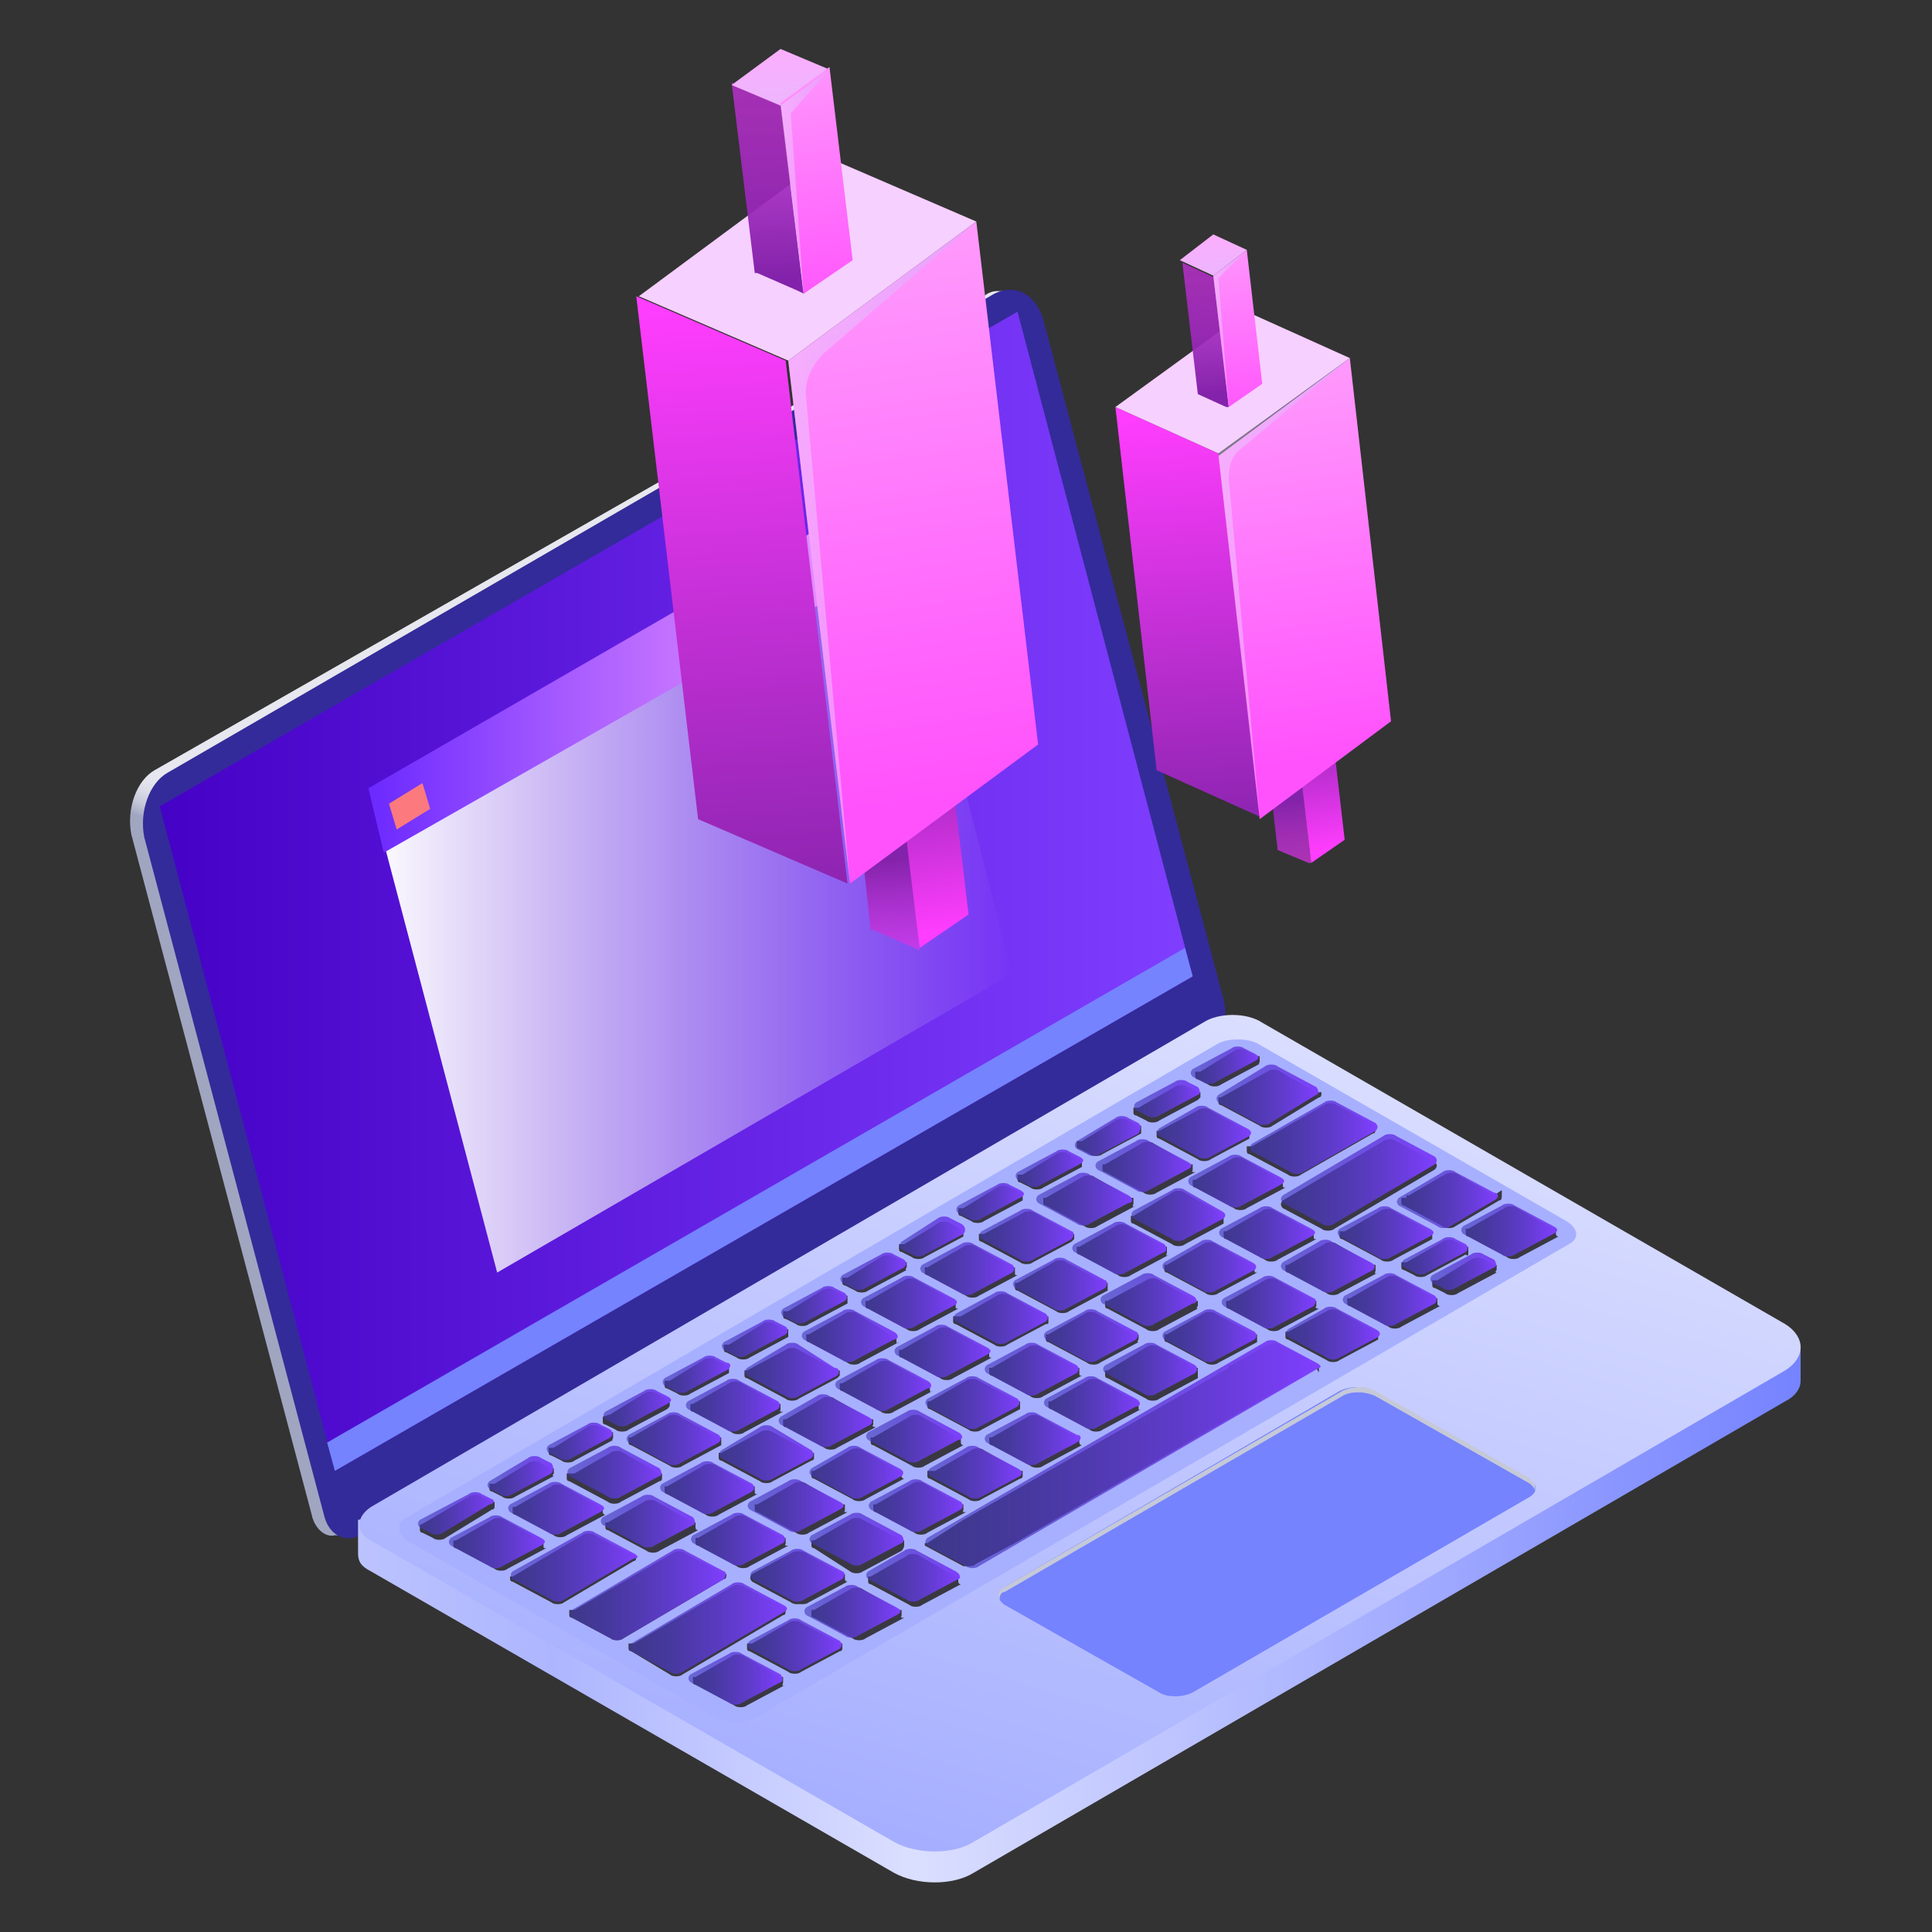 <?xml version="1.0" encoding="utf-8"?>
<!-- Generator: Adobe Illustrator 25.3.0, SVG Export Plug-In . SVG Version: 6.00 Build 0)  -->
<svg version="1.1" id="Layer_1" xmlns="http://www.w3.org/2000/svg" xmlns:xlink="http://www.w3.org/1999/xlink" x="0px" y="0px"
	 viewBox="0 0 75 75" style="enable-background:new 0 0 75 75;" xml:space="preserve">
<rect x="0" y="0" width="75" height="75" fill="#333333" stroke="none"/>
<style type="text/css">
	.st0{fill:url(#SVGID_1_);}
	.st1{fill:#332B99;}
	.st2{fill:url(#SVGID_2_);}
	.st3{fill:#7583FF;}
	.st4{fill:url(#SVGID_3_);}
	.st5{fill:url(#SVGID_4_);}
	.st6{fill:#FC797E;}
	.st7{fill:url(#SVGID_5_);}
	.st8{fill:url(#SVGID_6_);}
	.st9{fill:#A7B0FF;}
	.st10{fill:#C5C9D8;}
	.st11{fill:#393842;}
	.st12{fill:url(#SVGID_7_);}
	.st13{fill:url(#SVGID_8_);}
	.st14{fill:url(#SVGID_9_);}
	.st15{fill:url(#SVGID_10_);}
	.st16{fill:url(#SVGID_11_);}
	.st17{fill:url(#SVGID_12_);}
	.st18{fill:url(#SVGID_13_);}
	.st19{fill:url(#SVGID_14_);}
	.st20{fill:url(#SVGID_15_);}
	.st21{fill:url(#SVGID_16_);}
	.st22{fill:url(#SVGID_17_);}
	.st23{fill:url(#SVGID_18_);}
	.st24{fill:url(#SVGID_19_);}
	.st25{fill:url(#SVGID_20_);}
	.st26{fill:url(#SVGID_21_);}
	.st27{fill:url(#SVGID_22_);}
	.st28{fill:url(#SVGID_23_);}
	.st29{fill:url(#SVGID_24_);}
	.st30{fill:url(#SVGID_25_);}
	.st31{fill:url(#SVGID_26_);}
	.st32{fill:url(#SVGID_27_);}
	.st33{fill:url(#SVGID_28_);}
	.st34{fill:url(#SVGID_29_);}
	.st35{fill:url(#SVGID_30_);}
	.st36{fill:url(#SVGID_31_);}
	.st37{fill:url(#SVGID_32_);}
	.st38{fill:url(#SVGID_33_);}
	.st39{fill:url(#SVGID_34_);}
	.st40{fill:url(#SVGID_35_);}
	.st41{fill:url(#SVGID_36_);}
	.st42{fill:url(#SVGID_37_);}
	.st43{fill:url(#SVGID_38_);}
	.st44{fill:url(#SVGID_39_);}
	.st45{fill:url(#SVGID_40_);}
	.st46{fill:url(#SVGID_41_);}
	.st47{fill:url(#SVGID_42_);}
	.st48{fill:url(#SVGID_43_);}
	.st49{fill:url(#SVGID_44_);}
	.st50{fill:url(#SVGID_45_);}
	.st51{fill:url(#SVGID_46_);}
	.st52{fill:url(#SVGID_47_);}
	.st53{fill:url(#SVGID_48_);}
	.st54{fill:url(#SVGID_49_);}
	.st55{fill:url(#SVGID_50_);}
	.st56{fill:url(#SVGID_51_);}
	.st57{fill:url(#SVGID_52_);}
	.st58{fill:url(#SVGID_53_);}
	.st59{fill:url(#SVGID_54_);}
	.st60{fill:url(#SVGID_55_);}
	.st61{fill:url(#SVGID_56_);}
	.st62{fill:url(#SVGID_57_);}
	.st63{fill:url(#SVGID_58_);}
	.st64{fill:url(#SVGID_59_);}
	.st65{fill:url(#SVGID_60_);}
	.st66{fill:url(#SVGID_61_);}
	.st67{fill:url(#SVGID_62_);}
	.st68{fill:url(#SVGID_63_);}
	.st69{fill:url(#SVGID_64_);}
	.st70{fill:url(#SVGID_65_);}
	.st71{fill:url(#SVGID_66_);}
	.st72{fill:url(#SVGID_67_);}
	.st73{fill:url(#SVGID_68_);}
	.st74{fill:url(#SVGID_69_);}
	.st75{fill:url(#SVGID_70_);}
	.st76{fill:url(#SVGID_71_);}
	.st77{fill:url(#SVGID_72_);}
	.st78{fill:url(#SVGID_73_);}
	.st79{fill:url(#SVGID_74_);}
	.st80{fill:url(#SVGID_75_);}
	.st81{fill:url(#SVGID_76_);}
	.st82{fill:url(#SVGID_77_);}
	.st83{fill:url(#SVGID_78_);}
	.st84{fill:url(#SVGID_79_);}
	.st85{fill:url(#SVGID_80_);}
	.st86{fill:url(#SVGID_81_);}
	.st87{fill:url(#SVGID_82_);}
	.st88{fill:url(#SVGID_83_);}
	.st89{fill:#926DDB;}
	.st90{fill:url(#SVGID_84_);}
	.st91{fill:url(#SVGID_85_);}
	.st92{fill:#F6D0FF;}
	.st93{fill:url(#SVGID_86_);}
	.st94{fill:url(#SVGID_87_);}
	.st95{fill:url(#SVGID_88_);}
	.st96{fill:url(#SVGID_89_);}
	.st97{opacity:0.42;fill:url(#SVGID_90_);enable-background:new    ;}
	.st98{opacity:0.42;fill:url(#SVGID_91_);enable-background:new    ;}
	.st99{fill:url(#SVGID_92_);}
	.st100{fill:url(#SVGID_93_);}
	.st101{fill:url(#SVGID_94_);}
	.st102{fill:url(#SVGID_95_);}
	.st103{fill:url(#SVGID_96_);}
	.st104{fill:url(#SVGID_97_);}
	.st105{fill:url(#SVGID_98_);}
	.st106{opacity:0.42;fill:url(#SVGID_99_);enable-background:new    ;}
	.st107{opacity:0.42;fill:url(#SVGID_100_);enable-background:new    ;}
</style>
<g>
	
		<linearGradient id="SVGID_1_" gradientUnits="userSpaceOnUse" x1="18.176" y1="20.289" x2="34.965" y2="63.641" gradientTransform="matrix(1 0 0 -1 0 76)">
		<stop  offset="1.380000e-02" style="stop-color:#A0A6C0"/>
		<stop  offset="0.383" style="stop-color:#A0A6C0"/>
		<stop  offset="0.386" style="stop-color:#ADB2C9"/>
		<stop  offset="0.394" style="stop-color:#C6C9DA"/>
		<stop  offset="0.403" style="stop-color:#D9DAE6"/>
		<stop  offset="0.412" style="stop-color:#E3E4EE"/>
		<stop  offset="0.422" style="stop-color:#E7E7F0"/>
	</linearGradient>
	<path class="st0" d="M46.9,38.8l-7-26.4c-0.1-0.5-0.4-0.8-0.7-1l0-0.1l-0.5,0c-0.2,0-0.4,0.1-0.5,0.2L6,29.9
		c-0.7,0.4-1.1,1.5-0.9,2.5l7,26.4c0.1,0.5,0.5,0.9,0.9,0.8h0l0.5,0l0-0.1l32.7-18.9C46.8,40.3,47.1,39.5,46.9,38.8z"/>
	<path class="st1" d="M38.6,11.4L6.5,30c-0.7,0.4-1.1,1.5-0.9,2.5l7,26.4c0.2,0.7,0.8,1,1.4,0.7l32.8-18.9c0.6-0.3,0.9-1.2,0.7-1.9
		l-7-26.4C40.2,11.4,39.4,11,38.6,11.4z"/>
	
		<linearGradient id="SVGID_2_" gradientUnits="userSpaceOnUse" x1="6.217" y1="41.384" x2="46.338" y2="41.384" gradientTransform="matrix(1 0 0 -1 0 76)">
		<stop  offset="0" style="stop-color:#4502C6"/>
		<stop  offset="1" style="stop-color:#803EFF"/>
	</linearGradient>
	<path class="st2" d="M39.5,12.1L6.2,31.3L13,57.1l33.3-19.2L39.5,12.1z"/>
	<path class="st3" d="M46,36.8L12.7,56l0.3,1.1l33.3-19.2L46,36.8z"/>
	
		<linearGradient id="SVGID_3_" gradientUnits="userSpaceOnUse" x1="14.298" y1="41.739" x2="39.348" y2="41.739" gradientTransform="matrix(1 0 0 -1 0 76)">
		<stop  offset="0" style="stop-color:#FFFFFF"/>
		<stop  offset="1" style="stop-color:#EBEDFF;stop-opacity:0"/>
	</linearGradient>
	<path class="st4" d="M39.3,37.8L19.3,49.4l-4.3-16.3l-0.6-2.5l20.1-11.6l0.6,2.5L39.3,37.8z"/>
	
		<linearGradient id="SVGID_4_" gradientUnits="userSpaceOnUse" x1="14.298" y1="49.887" x2="35.051" y2="49.887" gradientTransform="matrix(1 0 0 -1 0 76)">
		<stop  offset="0" style="stop-color:#6A29FF"/>
		<stop  offset="0.326" style="stop-color:#A056FF"/>
		<stop  offset="0.625" style="stop-color:#CA79FF"/>
		<stop  offset="0.858" style="stop-color:#E38EFF"/>
		<stop  offset="0.998" style="stop-color:#ED96FF"/>
	</linearGradient>
	<path class="st5" d="M35.1,21.6L14.9,33.1l-0.6-2.5l20.1-11.6L35.1,21.6z"/>
	<path class="st6" d="M15.4,32.2l1.3-0.8l-0.3-1l-1.3,0.8L15.4,32.2z"/>
	
		<linearGradient id="SVGID_5_" gradientUnits="userSpaceOnUse" x1="13.881" y1="19.113" x2="69.919" y2="19.113" gradientTransform="matrix(1 0 0 -1 0 76)">
		<stop  offset="0" style="stop-color:#BCC3FF"/>
		<stop  offset="0.136" style="stop-color:#ADB6FF"/>
		<stop  offset="0.385" style="stop-color:#DBDFFF"/>
		<stop  offset="1" style="stop-color:#7583FF"/>
	</linearGradient>
	<path class="st7" d="M69.9,53.6C69.9,53.6,69.9,53.6,69.9,53.6v-1.2l-1,0.1l-20-11.5c-0.6-0.4-1.7-0.4-2.3,0L16,58.7L13.9,59v1.3
		c0,0.3,0.1,0.5,0.5,0.7l20.3,11.7c0.9,0.5,2.3,0.5,3.1,0l31.5-18.3C69.7,54.2,69.9,53.9,69.9,53.6L69.9,53.6L69.9,53.6z"/>
	
		<linearGradient id="SVGID_6_" gradientUnits="userSpaceOnUse" x1="47.188" y1="37.659" x2="27.631" y2="-26.748" gradientTransform="matrix(1 0 0 -1 0 76)">
		<stop  offset="0" style="stop-color:#DBDFFF"/>
		<stop  offset="1" style="stop-color:#7583FF"/>
	</linearGradient>
	<path class="st8" d="M69.3,51.4L49,39.7c-0.6-0.4-1.7-0.4-2.3,0L14.4,58.5c-0.6,0.4-0.6,1,0,1.3l20.3,11.7c0.9,0.5,2.3,0.5,3.1,0
		l31.5-18.3C70.1,52.7,70.1,51.9,69.3,51.4z"/>
	<path class="st9" d="M60.8,47.4l-12-6.9c-0.4-0.2-1.1-0.2-1.5,0L15.8,58.9c-0.4,0.2-0.4,0.6,0,0.9l12,6.9c0.4,0.2,1.1,0.2,1.5,0
		l31.6-18.4C61.3,48.1,61.3,47.7,60.8,47.4z"/>
	<path class="st3" d="M59.3,57.4l-6-3.4c-0.3-0.2-0.9-0.2-1.3,0L39,61.6c-0.3,0.2-0.3,0.5,0,0.7l6,3.4c0.3,0.2,0.9,0.2,1.3,0
		l13.1-7.6C59.7,57.9,59.7,57.6,59.3,57.4z"/>
	<path class="st10" d="M39,61.8l13.1-7.6c0.3-0.2,0.9-0.2,1.3,0l6,3.4c0.1,0.1,0.2,0.2,0.2,0.3c0-0.2,0-0.3-0.2-0.5l-6-3.4
		c-0.3-0.2-0.9-0.2-1.3,0L39,61.6c-0.2,0.1-0.3,0.3-0.2,0.5C38.8,61.9,38.9,61.8,39,61.8z"/>
	<path class="st11" d="M21.1,60v-0.2H21L19.6,59c-0.1-0.1-0.4-0.1-0.5,0l-1.4,0.8h-0.1V60v0c0,0,0,0.1,0.1,0.1l1.5,0.8
		c0.1,0.1,0.4,0.1,0.5,0l1.5-0.8C21.1,60.1,21.1,60.1,21.1,60z"/>
	<path class="st11" d="M30.4,65.3v-0.2h-0.1l-1.4-0.8c-0.1-0.1-0.4-0.1-0.5,0l-1.4,0.8h-0.1v0.2v0c0,0,0,0.1,0.1,0.1l1.5,0.8
		c0.1,0.1,0.4,0.1,0.5,0l1.5-0.8C30.3,65.5,30.4,65.4,30.4,65.3z"/>
	<path class="st11" d="M32.7,64v-0.2h-0.1L31.1,63c-0.1-0.1-0.4-0.1-0.5,0l-1.4,0.8H29V64v0c0,0,0,0.1,0.1,0.1l1.5,0.8
		c0.1,0.1,0.4,0.1,0.5,0l1.5-0.8C32.6,64.1,32.7,64.1,32.7,64z"/>
	<path class="st11" d="M35,62.7v-0.2h-0.1l-1.4-0.8c-0.1-0.1-0.4-0.1-0.5,0l-1.4,0.8h-0.1v0.2v0c0,0,0,0.1,0.1,0.1l1.5,0.8
		c0.1,0.1,0.4,0.1,0.5,0l1.5-0.8C34.9,62.8,35,62.8,35,62.7z"/>
	<path class="st11" d="M37.2,61.4v-0.2h-0.1l-1.4-0.8c-0.1-0.1-0.4-0.1-0.5,0l-1.4,0.8h-0.1v0.2v0c0,0,0,0.1,0.1,0.1l1.5,0.8
		c0.1,0.1,0.4,0.1,0.5,0l1.5-0.8C37.2,61.5,37.2,61.4,37.2,61.4z"/>
	<path class="st11" d="M23.4,58.7v-0.2h-0.1l-1.4-0.8c-0.1-0.1-0.4-0.1-0.5,0l-1.4,0.8h-0.1v0.2v0c0,0,0,0.1,0.1,0.1l1.5,0.8
		c0.1,0.1,0.4,0.1,0.5,0l1.5-0.8C23.4,58.8,23.4,58.7,23.4,58.7z"/>
	<path class="st11" d="M27,59.3v-0.2h-0.1l-1.4-0.8c-0.1-0.1-0.4-0.1-0.5,0l-1.4,0.8h-0.1v0.2v0c0,0,0,0.1,0.1,0.1l1.5,0.8
		c0.1,0.1,0.4,0.1,0.5,0l1.5-0.8C27,59.4,27,59.3,27,59.3z"/>
	<path class="st11" d="M29.3,57.9v-0.2h-0.1l-1.4-0.8c-0.1-0.1-0.4-0.1-0.5,0l-1.4,0.8h-0.1v0.2v0c0,0,0,0.1,0.1,0.1l1.5,0.8
		c0.1,0.1,0.4,0.1,0.5,0l1.5-0.8C29.3,58,29.3,58,29.3,57.9z"/>
	<path class="st11" d="M30.5,59.9v-0.2h-0.1l-1.4-0.8c-0.1-0.1-0.4-0.1-0.5,0l-1.4,0.8h-0.1v0.2v0c0,0,0,0.1,0.1,0.1l1.5,0.8
		c0.1,0.1,0.4,0.1,0.5,0l1.5-0.8C30.4,60,30.5,60,30.5,59.9z"/>
	<path class="st11" d="M32.8,61.3v-0.2h-0.1l-1.4-0.8c-0.1-0.1-0.4-0.1-0.5,0l-1.4,0.8h-0.1v0.2v0c0,0,0,0.1,0.1,0.1l1.5,0.8
		c0.1,0.1,0.4,0.1,0.5,0l1.5-0.8C32.8,61.4,32.8,61.3,32.8,61.3z"/>
	<path class="st11" d="M35.1,60v-0.2H35L33.5,59c-0.1-0.1-0.4-0.1-0.5,0l-1.4,0.8h-0.1v0.2v0c0,0,0,0.1,0.1,0.1L33,61
		c0.1,0.1,0.4,0.1,0.5,0l1.5-0.8C35.1,60.1,35.1,60,35.1,60z"/>
	<path class="st11" d="M37.4,58.6v-0.2h-0.1l-1.4-0.8c-0.1-0.1-0.4-0.1-0.5,0l-1.4,0.8h-0.1v0.2v0c0,0,0,0.1,0.1,0.1l1.5,0.8
		c0.1,0.1,0.4,0.1,0.5,0l1.5-0.8C37.3,58.7,37.4,58.7,37.4,58.6z"/>
	<path class="st11" d="M39.7,57.3v-0.2h-0.1l-1.4-0.8c-0.1-0.1-0.4-0.1-0.5,0l-1.4,0.8H36v0.2v0c0,0,0,0.1,0.1,0.1l1.5,0.8
		c0.1,0.1,0.4,0.1,0.5,0l1.5-0.8C39.6,57.4,39.7,57.4,39.7,57.3z"/>
	<path class="st11" d="M41.9,56v-0.2h-0.1L40.4,55c-0.1-0.1-0.4-0.1-0.5,0l-1.4,0.8h-0.1V56v0c0,0,0,0.1,0.1,0.1l1.5,0.8
		c0.1,0.1,0.4,0.1,0.5,0l1.5-0.8C41.9,56.1,41.9,56,41.9,56z"/>
	<path class="st11" d="M44.2,54.6v-0.2h-0.1l-1.4-0.8c-0.1-0.1-0.4-0.1-0.5,0l-1.4,0.8h-0.1v0.2v0c0,0,0,0.1,0.1,0.1l1.5,0.8
		c0.1,0.1,0.4,0.1,0.5,0l1.5-0.8C44.2,54.8,44.2,54.7,44.2,54.6z"/>
	<path class="st11" d="M46.5,53.3v-0.2h-0.1l-1.4-0.8c-0.1-0.1-0.4-0.1-0.5,0L43,53.2h-0.1v0.2v0c0,0,0,0.1,0.1,0.1l1.5,0.8
		c0.1,0.1,0.4,0.1,0.5,0l1.5-0.8C46.5,53.4,46.5,53.4,46.5,53.3z"/>
	<path class="st11" d="M48.8,52v-0.2h-0.1L47.2,51c-0.1-0.1-0.4-0.1-0.5,0l-1.4,0.8h-0.1V52v0c0,0,0,0.1,0.1,0.1l1.5,0.8
		c0.1,0.1,0.4,0.1,0.5,0l1.5-0.8C48.8,52.1,48.8,52.1,48.8,52z"/>
	<path class="st11" d="M51.1,50.7v-0.2h-0.1l-1.4-0.8c-0.1-0.1-0.4-0.1-0.5,0l-1.4,0.8h-0.1v0.2v0c0,0,0,0.1,0.1,0.1l1.5,0.8
		c0.1,0.1,0.4,0.1,0.5,0l1.5-0.8C51,50.8,51.1,50.7,51.1,50.7z"/>
	<path class="st11" d="M53.5,51.9v-0.2h-0.1l-1.4-0.8c-0.1-0.1-0.4-0.1-0.5,0L50,51.7h-0.1v0.2v0c0,0,0,0.1,0.1,0.1l1.5,0.8
		c0.1,0.1,0.4,0.1,0.5,0l1.5-0.8C53.5,52,53.5,52,53.5,51.9z"/>
	<path class="st11" d="M55.8,50.6v-0.2h-0.1l-1.4-0.8c-0.1-0.1-0.4-0.1-0.5,0l-1.4,0.8h-0.1v0.2v0c0,0,0,0.1,0.1,0.1l1.5,0.8
		c0.1,0.1,0.4,0.1,0.5,0l1.5-0.8C55.8,50.7,55.8,50.6,55.8,50.6z"/>
	<path class="st11" d="M60.4,47.9v-0.2h-0.1l-1.4-0.8c-0.1-0.1-0.4-0.1-0.5,0l-1.4,0.8h-0.1v0.2v0c0,0,0,0.1,0.1,0.1l1.5,0.8
		c0.1,0.1,0.4,0.1,0.5,0l1.5-0.8C60.4,48,60.4,47.9,60.4,47.9z"/>
	<path class="st11" d="M58,46.4l-1.4-0.8c-0.1-0.1-0.4-0.1-0.5,0l-0.2,0.1l-1.2,0.7h-0.1v0.1l-0.1,0h-0.1v0.2c0,0,0,0.1,0.1,0.1
		l1.5,0.8c0.1,0.1,0.4,0.1,0.5,0l1.7-1c0.1,0,0.1-0.1,0.1-0.2v-0.2L58,46.4z"/>
	<path class="st11" d="M53.4,49.3v-0.2h-0.1l-1.4-0.8c-0.1-0.1-0.4-0.1-0.5,0l-1.4,0.8h-0.1v0.2v0c0,0,0,0.1,0.1,0.1l1.5,0.8
		c0.1,0.1,0.4,0.1,0.5,0l1.5-0.8C53.3,49.5,53.4,49.4,53.4,49.3z"/>
	<path class="st11" d="M55.6,48v-0.2h-0.1L54.1,47c-0.1-0.1-0.4-0.1-0.5,0l-1.4,0.8H52V48v0c0,0,0,0.1,0.1,0.1l1.5,0.8
		c0.1,0.1,0.4,0.1,0.5,0l1.5-0.8C55.6,48.1,55.6,48.1,55.6,48z"/>
	<path class="st11" d="M32.8,58.6v-0.2h-0.1l-1.4-0.8c-0.1-0.1-0.4-0.1-0.5,0l-1.4,0.8h-0.1v0.2v0c0,0,0,0.1,0.1,0.1l1.5,0.8
		c0.1,0.1,0.4,0.1,0.5,0l1.5-0.8C32.7,58.7,32.8,58.7,32.8,58.6z"/>
	<path class="st11" d="M35,57.3v-0.2h-0.1l-1.4-0.8c-0.1-0.1-0.4-0.1-0.5,0l-1.4,0.8h-0.1v0.2v0c0,0,0,0.1,0.1,0.1l1.5,0.8
		c0.1,0.1,0.4,0.1,0.5,0l1.5-0.8C35,57.4,35,57.3,35,57.3z"/>
	<path class="st11" d="M37.3,56v-0.2h-0.1L35.8,55c-0.1-0.1-0.4-0.1-0.5,0l-1.4,0.8h-0.1v0.2v0c0,0,0,0.1,0.1,0.1l1.5,0.8
		c0.1,0.1,0.4,0.1,0.5,0l1.5-0.8C37.3,56.1,37.3,56,37.3,56z"/>
	<path class="st11" d="M39.6,54.6v-0.2h-0.1L38,53.6c-0.1-0.1-0.4-0.1-0.5,0l-1.4,0.8h-0.1v0.2v0c0,0,0,0.1,0.1,0.1l1.5,0.8
		c0.1,0.1,0.4,0.1,0.5,0l1.5-0.8C39.6,54.7,39.6,54.7,39.6,54.6z"/>
	<path class="st11" d="M41.9,53.3v-0.2h-0.1l-1.4-0.8c-0.1-0.1-0.4-0.1-0.5,0l-1.4,0.8h-0.1v0.2v0c0,0,0,0.1,0.1,0.1l1.5,0.8
		c0.1,0.1,0.4,0.1,0.5,0l1.5-0.8C41.9,53.4,41.9,53.4,41.9,53.3z"/>
	<path class="st11" d="M44.2,52v-0.2H44L42.6,51c-0.1-0.1-0.4-0.1-0.5,0l-1.4,0.8h-0.1V52v0c0,0,0,0.1,0.1,0.1l1.5,0.8
		c0.1,0.1,0.4,0.1,0.5,0l1.5-0.8C44.1,52.1,44.2,52,44.2,52z"/>
	<path class="st11" d="M46.5,50.7v-0.2h-0.1l-1.4-0.8c-0.1-0.1-0.4-0.1-0.5,0l-1.5,0.8h-0.1v0.2v0c0,0,0,0.1,0.1,0.1l1.5,0.8
		c0.1,0.1,0.4,0.1,0.5,0l1.5-0.8C46.4,50.8,46.5,50.7,46.5,50.7z"/>
	<path class="st11" d="M48.7,49.3v-0.2h-0.1l-1.4-0.8c-0.1-0.1-0.4-0.1-0.5,0l-1.4,0.8h-0.1v0.2v0c0,0,0,0.1,0.1,0.1l1.5,0.8
		c0.1,0.1,0.4,0.1,0.5,0l1.5-0.8C48.7,49.4,48.7,49.4,48.7,49.3z"/>
	<path class="st11" d="M51,48v-0.2h-0.1L49.5,47c-0.1-0.1-0.4-0.1-0.5,0l-1.4,0.8h-0.1V48v0c0,0,0,0.1,0.1,0.1l1.5,0.8
		c0.1,0.1,0.4,0.1,0.5,0l1.5-0.8C51,48.1,51,48.1,51,48z"/>
	<path class="st11" d="M31.6,56.6v-0.2h-0.1L30,55.6c-0.1-0.1-0.4-0.1-0.5,0L28,56.4h-0.1v0.2v0c0,0,0,0.1,0.1,0.1l1.5,0.8
		c0.1,0.1,0.4,0.1,0.5,0l1.5-0.8C31.5,56.7,31.6,56.7,31.6,56.6z"/>
	<path class="st11" d="M33.9,55.3v-0.2h-0.1l-1.4-0.8c-0.1-0.1-0.4-0.1-0.5,0l-1.4,0.8h-0.1v0.2v0c0,0,0,0.1,0.1,0.1l1.5,0.8
		c0.1,0.1,0.4,0.1,0.5,0l1.5-0.8C33.8,55.4,33.9,55.3,33.9,55.3z"/>
	<path class="st11" d="M36.1,53.9v-0.2H36l-1.4-0.8c-0.1-0.1-0.4-0.1-0.5,0l-1.4,0.8h-0.1v0.2v0c0,0,0,0.1,0.1,0.1l1.5,0.8
		c0.1,0.1,0.4,0.1,0.5,0l1.5-0.8C36.1,54.1,36.1,54,36.1,53.9z"/>
	<path class="st11" d="M38.4,52.6v-0.2h-0.1l-1.4-0.8c-0.1-0.1-0.4-0.1-0.5,0l-1.4,0.8h-0.1v0.2v0c0,0,0,0.1,0.1,0.1l1.5,0.8
		c0.1,0.1,0.4,0.1,0.5,0l1.5-0.8C38.4,52.7,38.4,52.7,38.4,52.6z"/>
	<path class="st11" d="M40.7,51.3v-0.2h-0.1l-1.4-0.8c-0.1-0.1-0.4-0.1-0.5,0l-1.4,0.8H37v0.2v0c0,0,0,0.1,0.1,0.1l1.5,0.8
		c0.1,0.1,0.4,0.1,0.5,0l1.5-0.8C40.7,51.4,40.7,51.4,40.7,51.3z"/>
	<path class="st11" d="M43,50v-0.2h-0.1L41.4,49c-0.1-0.1-0.4-0.1-0.5,0l-1.4,0.8h-0.1V50v0c0,0,0,0.1,0.1,0.1l1.5,0.8
		c0.1,0.1,0.4,0.1,0.5,0l1.5-0.8C43,50.1,43,50,43,50z"/>
	<path class="st11" d="M45.3,48.6v-0.2h-0.1l-1.4-0.8c-0.1-0.1-0.4-0.1-0.5,0l-1.4,0.8h-0.1v0.2v0c0,0,0,0.1,0.1,0.1l1.5,0.8
		c0.1,0.1,0.4,0.1,0.5,0l1.5-0.8C45.2,48.8,45.3,48.7,45.3,48.6z"/>
	<path class="st11" d="M47.5,47.3v-0.2h-0.1L46,46.3c-0.1-0.1-0.4-0.1-0.5,0L44,47.2h-0.1v0.2v0c0,0,0,0.1,0.1,0.1l1.5,0.8
		c0.1,0.1,0.4,0.1,0.5,0l1.5-0.8C47.5,47.4,47.5,47.4,47.5,47.3z"/>
	<path class="st11" d="M49.8,46v-0.2h-0.1L48.3,45c-0.1-0.1-0.4-0.1-0.5,0l-1.4,0.8h-0.1V46v0c0,0,0,0.1,0.1,0.1l1.5,0.8
		c0.1,0.1,0.4,0.1,0.5,0l1.5-0.8C49.8,46.1,49.8,46.1,49.8,46z"/>
	<path class="st11" d="M25.7,57.4v-0.2h-0.1l-1.4-0.8c-0.1-0.1-0.4-0.1-0.5,0l-1.4,0.8H22v0.2v0c0,0,0,0.1,0.1,0.1l1.5,0.8
		c0.1,0.1,0.4,0.1,0.5,0l1.5-0.8C25.7,57.5,25.7,57.4,25.7,57.4z"/>
	<path class="st11" d="M28,56v-0.2h-0.1L26.4,55c-0.1-0.1-0.4-0.1-0.5,0l-1.4,0.8h-0.1V56v0c0,0,0,0.1,0.1,0.1l1.5,0.8
		c0.1,0.1,0.4,0.1,0.5,0l1.5-0.8C28,56.1,28,56.1,28,56z"/>
	<path class="st11" d="M30.3,54.7v-0.2h-0.1l-1.4-0.8c-0.1-0.1-0.4-0.1-0.5,0l-1.4,0.8h-0.1v0.2v0c0,0,0,0.1,0.1,0.1l1.5,0.8
		c0.1,0.1,0.4,0.1,0.5,0l1.5-0.8C30.2,54.8,30.3,54.8,30.3,54.7z"/>
	<path class="st11" d="M32.6,53.4v-0.2h-0.1L31,52.4c-0.1-0.1-0.4-0.1-0.5,0L29,53.2h-0.1v0.2v0c0,0,0,0.1,0.1,0.1l1.5,0.8
		c0.1,0.1,0.4,0.1,0.5,0l1.5-0.8C32.5,53.5,32.6,53.4,32.6,53.4z"/>
	<path class="st11" d="M34.8,52.1v-0.2h-0.1L33.3,51c-0.1-0.1-0.4-0.1-0.5,0l-1.4,0.8h-0.1V52v0c0,0,0,0.1,0.1,0.1l1.5,0.8
		c0.1,0.1,0.4,0.1,0.5,0l1.5-0.8C34.8,52.2,34.8,52.1,34.8,52.1z"/>
	<path class="st11" d="M37.1,50.7v-0.2H37l-1.4-0.8c-0.1-0.1-0.4-0.1-0.5,0l-1.4,0.8h-0.1v0.2v0c0,0,0,0.1,0.1,0.1l1.5,0.8
		c0.1,0.1,0.4,0.1,0.5,0l1.5-0.8C37.1,50.8,37.1,50.8,37.1,50.7z"/>
	<path class="st11" d="M39.4,49.4v-0.2h-0.1l-1.4-0.8c-0.1-0.1-0.4-0.1-0.5,0l-1.4,0.8h-0.1v0.2v0c0,0,0,0.1,0.1,0.1l1.5,0.8
		c0.1,0.1,0.4,0.1,0.5,0l1.5-0.8C39.4,49.5,39.4,49.5,39.4,49.4z"/>
	<path class="st11" d="M41.7,48.1v-0.2h-0.1l-1.4-0.8c-0.1-0.1-0.4-0.1-0.5,0l-1.5,0.8H38v0.2v0c0,0,0,0.1,0.1,0.1l1.5,0.8
		c0.1,0.1,0.4,0.1,0.5,0l1.5-0.8C41.6,48.2,41.7,48.1,41.7,48.1z"/>
	<path class="st11" d="M44,46.7v-0.2h-0.1l-1.4-0.8c-0.1-0.1-0.4-0.1-0.5,0l-1.4,0.8h-0.1v0.2v0c0,0,0,0.1,0.1,0.1l1.5,0.8
		c0.1,0.1,0.4,0.1,0.5,0l1.5-0.8C43.9,46.9,44,46.8,44,46.7z"/>
	<path class="st11" d="M46.3,45.4v-0.2h-0.1l-1.4-0.8c-0.1-0.1-0.4-0.1-0.5,0l-1.4,0.8h-0.1v0.2v0c0,0,0,0.1,0.1,0.1l1.5,0.8
		c0.1,0.1,0.4,0.1,0.5,0l1.5-0.8C46.2,45.5,46.3,45.5,46.3,45.4z"/>
	<path class="st11" d="M48.5,44.1v-0.2h-0.1L47,43.1c-0.1-0.1-0.4-0.1-0.5,0L45,43.9h-0.1v0.2v0c0,0,0,0.1,0.1,0.1l1.5,0.8
		c0.1,0.1,0.4,0.1,0.5,0l1.5-0.8C48.5,44.2,48.5,44.1,48.5,44.1z"/>
	<path class="st11" d="M51.2,42.4l-0.1,0l-1.4-0.8c-0.1-0.1-0.4-0.1-0.5,0l-1.8,1l-0.1,0v0.2c0,0,0,0,0,0v0c0,0,0,0.1,0.1,0.1
		l1.5,0.8c0.1,0.1,0.4,0.1,0.5,0l1.8-1.1c0.1,0,0.1-0.1,0.1-0.2V42.4L51.2,42.4z"/>
	<path class="st11" d="M51.2,53.2v-0.2h-0.1l-1.4-0.8c-0.1-0.1-0.3-0.1-0.4,0c0,0-0.1,0-0.1,0l-1.4,0.8h-0.1v0.1L37.4,59L36,59.9
		h-0.1V60v0c0,0,0,0,0,0c0,0,0,0,0,0c0,0,0,0,0,0l0,0c0,0,0,0,0,0c0,0,0,0,0,0l1.5,0.8c0,0,0.1,0,0.1,0c0,0,0.1,0,0.1,0
		c0.1,0,0.2,0,0.3-0.1l1.5-0.8l11.7-6.8C51.2,53.3,51.2,53.3,51.2,53.2z"/>
	<path class="st11" d="M21.5,57.2C21.5,57.2,21.5,57.1,21.5,57.2V57l-0.1,0l0,0L21,56.8c-0.1-0.1-0.4-0.1-0.5,0l-1.3,0.8l-0.2,0v0.2
		c0,0,0,0.1,0.1,0.1l0.4,0.2c0.1,0.1,0.4,0.1,0.5,0l1.5-0.8C21.4,57.3,21.5,57.2,21.5,57.2z"/>
	<path class="st11" d="M23.8,55.8v-0.2l-0.1,0l0,0l-0.4-0.2c-0.1-0.1-0.4-0.1-0.5,0l-1.3,0.8l-0.2,0v0.2c0,0,0,0.1,0.1,0.1l0.4,0.2
		c0.1,0.1,0.4,0.1,0.5,0l1.5-0.8C23.7,55.9,23.8,55.9,23.8,55.8z"/>
	<path class="st11" d="M26,54.5v-0.2l-0.1,0l0,0l-0.4-0.2c-0.1-0.1-0.4-0.1-0.5,0l-1.3,0.8L23.4,55v0.2c0,0,0,0.1,0.1,0.1l0.4,0.2
		c0.1,0.1,0.4,0.1,0.5,0l1.5-0.8C26,54.6,26,54.6,26,54.5z"/>
	<path class="st11" d="M28.3,53.2C28.3,53.2,28.3,53.2,28.3,53.2V53l-0.1,0l0,0l-0.4-0.2c-0.1-0.1-0.4-0.1-0.5,0L26,53.6l-0.2,0v0.2
		c0,0,0,0.1,0.1,0.1l0.4,0.2c0.1,0.1,0.4,0.1,0.5,0l1.5-0.8C28.3,53.3,28.3,53.2,28.3,53.2z"/>
	<path class="st11" d="M30.6,51.8v-0.2l-0.1,0l0,0l-0.4-0.2c-0.1-0.1-0.4-0.1-0.5,0l-1.3,0.8l-0.2,0v0.2c0,0,0,0.1,0.1,0.1l0.4,0.2
		c0.1,0.1,0.4,0.1,0.5,0l1.5-0.8C30.6,52,30.6,51.9,30.6,51.8z"/>
	<path class="st11" d="M32.9,50.5v-0.2l-0.1,0l0,0l-0.4-0.2c-0.1-0.1-0.4-0.1-0.5,0l-1.3,0.8l-0.2,0v0.2c0,0,0,0.1,0.1,0.1l0.4,0.2
		c0.1,0.1,0.4,0.1,0.5,0l1.5-0.8C32.9,50.6,32.9,50.6,32.9,50.5z"/>
	<path class="st11" d="M35.2,49.2C35.2,49.2,35.2,49.2,35.2,49.2V49l-0.1,0l0,0l-0.4-0.2c-0.1-0.1-0.4-0.1-0.5,0l-1.3,0.8l-0.2,0
		v0.2c0,0,0,0.1,0.1,0.1l0.4,0.2c0.1,0.1,0.4,0.1,0.5,0l1.5-0.8C35.1,49.3,35.2,49.2,35.2,49.2z"/>
	<path class="st11" d="M37.4,47.9v-0.2l-0.1,0l0,0l-0.4-0.2c-0.1-0.1-0.4-0.1-0.5,0l-1.3,0.8l-0.2,0v0.2c0,0,0,0.1,0.1,0.1l0.4,0.2
		c0.1,0.1,0.4,0.1,0.5,0l1.5-0.8C37.4,48,37.4,47.9,37.4,47.9z"/>
	<path class="st11" d="M39.7,46.5v-0.2l-0.1,0l0,0l-0.4-0.2c-0.1-0.1-0.4-0.1-0.5,0l-1.3,0.8l-0.2,0v0.2c0,0,0,0.1,0.1,0.1l0.4,0.2
		c0.1,0.1,0.4,0.1,0.5,0l1.5-0.8C39.7,46.7,39.7,46.6,39.7,46.5z"/>
	<path class="st11" d="M42,45.2C42,45.2,42,45.2,42,45.2V45l-0.1,0l0,0l-0.4-0.2c-0.1-0.1-0.4-0.1-0.5,0l-1.3,0.8l-0.2,0v0.2
		c0,0,0,0.1,0.1,0.1l0.4,0.2c0.1,0.1,0.4,0.1,0.5,0l1.5-0.8C42,45.3,42,45.3,42,45.2z"/>
	<path class="st11" d="M44.3,43.9v-0.2l-0.1,0l0,0l-0.4-0.2c-0.1-0.1-0.4-0.1-0.5,0l-1.3,0.8l-0.2,0v0.2c0,0,0,0.1,0.1,0.1l0.4,0.2
		c0.1,0.1,0.4,0.1,0.5,0l1.5-0.8C44.3,44,44.3,43.9,44.3,43.9z"/>
	<path class="st11" d="M46.6,42.6v-0.2l-0.1,0l0,0l-0.4-0.2c-0.1-0.1-0.4-0.1-0.5,0L44.2,43L44,43v0.2c0,0,0,0.1,0.1,0.1l0.4,0.2
		c0.1,0.1,0.4,0.1,0.5,0l1.5-0.8C46.5,42.7,46.6,42.6,46.6,42.6z"/>
	<path class="st11" d="M48.9,41.2C48.9,41.2,48.9,41.2,48.9,41.2v-0.2l-0.1,0l0,0l-0.4-0.2c-0.1-0.1-0.4-0.1-0.5,0l-1.3,0.8l-0.2,0
		v0.2c0,0,0,0.1,0.1,0.1l0.4,0.2c0.1,0.1,0.4,0.1,0.5,0l1.5-0.8C48.8,41.3,48.9,41.3,48.9,41.2z"/>
	<path class="st11" d="M24.7,60.4L24.7,60.4c-0.1,0-0.1,0-0.1,0l-1.5-0.8c-0.1-0.1-0.4-0.1-0.5,0l-2.7,1.6l-0.1,0v0.1
		c0,0,0,0.1,0.1,0.1l1.5,0.8c0.1,0.1,0.4,0.1,0.5,0l2.7-1.6c0.1,0,0.1-0.1,0.1-0.2V60.4z"/>
	<path class="st11" d="M28.2,61.1L28.2,61.1c-0.1,0-0.1,0-0.1,0l-1.5-0.8c-0.1-0.1-0.4-0.1-0.5,0l-3.8,2.2l-0.2,0v0.2
		c0,0,0,0.1,0.1,0.1l1.5,0.8c0.1,0.1,0.4,0.1,0.5,0l3.9-2.3c0.1,0,0.1-0.1,0.1-0.2V61.1z"/>
	<path class="st11" d="M30.5,62.4L30.5,62.4c-0.1,0-0.1,0-0.1,0l-1.5-0.8c-0.1-0.1-0.4-0.1-0.5,0l-3.8,2.2l-0.2,0V64
		c0,0,0,0.1,0.1,0.1L26,65c0.1,0.1,0.4,0.1,0.5,0l3.9-2.3c0.1,0,0.1-0.1,0.1-0.2V62.4z"/>
	<path class="st11" d="M53.5,43.7l-0.1,0l-1.5-0.8c-0.1-0.1-0.4-0.1-0.5,0l-2.8,1.6l-0.2,0v0.2v0c0,0,0,0.1,0.1,0.1l1.5,0.8
		c0.1,0.1,0.4,0.1,0.5,0l2.8-1.6c0.1,0,0.1-0.1,0.1-0.2V43.7z"/>
	<path class="st11" d="M55.7,45.1l-1.5-0.8c-0.1-0.1-0.4-0.1-0.5,0l-3.9,2.3c-0.1,0.1-0.1,0.2,0,0.3l1.5,0.8c0.1,0.1,0.4,0.1,0.5,0
		l3.9-2.3C55.8,45.3,55.8,45.2,55.7,45.1z"/>
	<path class="st11" d="M57,48.6C57,48.6,57,48.6,57,48.6v-0.2l-0.1,0l0,0l-0.4-0.2c-0.1-0.1-0.4-0.1-0.5,0L54.6,49l-0.2,0v0.2
		c0,0,0,0.1,0.1,0.1l0.4,0.2c0.1,0.1,0.4,0.1,0.5,0l1.5-0.8C57,48.8,57,48.7,57,48.6z"/>
	<path class="st11" d="M58.1,49.3v-0.2l-0.1,0l0,0l-0.4-0.2c-0.1-0.1-0.4-0.1-0.5,0l-1.3,0.8l-0.2,0v0.2c0,0,0,0.1,0.1,0.1l0.4,0.2
		c0.1,0.1,0.4,0.1,0.5,0l1.5-0.8C58,49.4,58.1,49.3,58.1,49.3z"/>
	<path class="st11" d="M32.7,61.1l-1.5-0.8c-0.1-0.1-0.4-0.1-0.5,0l-1.5,0.8c-0.1,0.1-0.1,0.2,0,0.3l1.5,0.8c0.1,0.1,0.4,0.1,0.5,0
		l1.5-0.8C32.8,61.4,32.8,61.2,32.7,61.1z"/>
	<path class="st11" d="M19.2,58.5v-0.2l-0.1,0l-0.4-0.2c-0.1-0.1-0.4-0.1-0.5,0l-1.7,1l-0.2,0.1v0.2c0,0,0,0.1,0.1,0.1l0.4,0.2
		c0.1,0.1,0.4,0.1,0.5,0l1.8-1.1C19.2,58.6,19.2,58.5,19.2,58.5z"/>
	
		<linearGradient id="SVGID_7_" gradientUnits="userSpaceOnUse" x1="17.47" y1="16.155" x2="21.143" y2="16.155" gradientTransform="matrix(1 0 0 -1 0 76)">
		<stop  offset="0" style="stop-color:#4038B8;stop-opacity:0.6"/>
		<stop  offset="0.24" style="stop-color:#4B39C4;stop-opacity:0.696"/>
		<stop  offset="0.67" style="stop-color:#673CE3;stop-opacity:0.868"/>
		<stop  offset="1" style="stop-color:#803EFF"/>
	</linearGradient>
	<path class="st12" d="M21,59.7l-1.5-0.8c-0.1-0.1-0.4-0.1-0.5,0l-1.5,0.8c-0.1,0.1-0.1,0.2,0,0.3l1.5,0.8c0.1,0.1,0.4,0.1,0.5,0
		L21,60C21.2,59.9,21.2,59.8,21,59.7z"/>
	
		<linearGradient id="SVGID_8_" gradientUnits="userSpaceOnUse" x1="19.744" y1="17.478" x2="23.417" y2="17.478" gradientTransform="matrix(1 0 0 -1 0 76)">
		<stop  offset="0" style="stop-color:#4038B8;stop-opacity:0.6"/>
		<stop  offset="0.24" style="stop-color:#4B39C4;stop-opacity:0.696"/>
		<stop  offset="0.67" style="stop-color:#673CE3;stop-opacity:0.868"/>
		<stop  offset="1" style="stop-color:#803EFF"/>
	</linearGradient>
	<path class="st13" d="M23.3,58.4l-1.5-0.8c-0.1-0.1-0.4-0.1-0.5,0l-1.5,0.8c-0.1,0.1-0.1,0.2,0,0.3l1.5,0.8c0.1,0.1,0.4,0.1,0.5,0
		l1.5-0.8C23.5,58.6,23.5,58.5,23.3,58.4z"/>
	
		<linearGradient id="SVGID_9_" gradientUnits="userSpaceOnUse" x1="22.033" y1="18.813" x2="25.706" y2="18.813" gradientTransform="matrix(1 0 0 -1 0 76)">
		<stop  offset="0" style="stop-color:#4038B8;stop-opacity:0.6"/>
		<stop  offset="0.24" style="stop-color:#4B39C4;stop-opacity:0.696"/>
		<stop  offset="0.67" style="stop-color:#673CE3;stop-opacity:0.868"/>
		<stop  offset="1" style="stop-color:#803EFF"/>
	</linearGradient>
	<path class="st14" d="M25.6,57l-1.5-0.8c-0.1-0.1-0.4-0.1-0.5,0L22.1,57c-0.1,0.1-0.1,0.2,0,0.3l1.5,0.8c0.1,0.1,0.4,0.1,0.5,0
		l1.5-0.8C25.7,57.3,25.7,57.1,25.6,57z"/>
	
		<linearGradient id="SVGID_10_" gradientUnits="userSpaceOnUse" x1="24.314" y1="20.135" x2="27.987" y2="20.135" gradientTransform="matrix(1 0 0 -1 0 76)">
		<stop  offset="0" style="stop-color:#4038B8;stop-opacity:0.6"/>
		<stop  offset="0.24" style="stop-color:#4B39C4;stop-opacity:0.696"/>
		<stop  offset="0.67" style="stop-color:#673CE3;stop-opacity:0.868"/>
		<stop  offset="1" style="stop-color:#803EFF"/>
	</linearGradient>
	<path class="st15" d="M27.9,55.7l-1.5-0.8c-0.1-0.1-0.4-0.1-0.5,0l-1.5,0.8c-0.1,0.1-0.1,0.2,0,0.3l1.5,0.8c0.1,0.1,0.4,0.1,0.5,0
		l1.5-0.8C28,55.9,28,55.8,27.9,55.7z"/>
	
		<linearGradient id="SVGID_11_" gradientUnits="userSpaceOnUse" x1="26.598" y1="21.457" x2="30.271" y2="21.457" gradientTransform="matrix(1 0 0 -1 0 76)">
		<stop  offset="0" style="stop-color:#4038B8;stop-opacity:0.6"/>
		<stop  offset="0.24" style="stop-color:#4B39C4;stop-opacity:0.696"/>
		<stop  offset="0.67" style="stop-color:#673CE3;stop-opacity:0.868"/>
		<stop  offset="1" style="stop-color:#803EFF"/>
	</linearGradient>
	<path class="st16" d="M30.2,54.4l-1.5-0.8c-0.1-0.1-0.4-0.1-0.5,0l-1.5,0.8c-0.1,0.1-0.1,0.2,0,0.3l1.5,0.8c0.1,0.1,0.4,0.1,0.5,0
		l1.5-0.8C30.3,54.6,30.3,54.5,30.2,54.4z"/>
	
		<linearGradient id="SVGID_12_" gradientUnits="userSpaceOnUse" x1="28.877" y1="22.791" x2="32.55" y2="22.791" gradientTransform="matrix(1 0 0 -1 0 76)">
		<stop  offset="0" style="stop-color:#4038B8;stop-opacity:0.6"/>
		<stop  offset="0.24" style="stop-color:#4B39C4;stop-opacity:0.696"/>
		<stop  offset="0.67" style="stop-color:#673CE3;stop-opacity:0.868"/>
		<stop  offset="1" style="stop-color:#803EFF"/>
	</linearGradient>
	<path class="st17" d="M32.4,53.1L31,52.2c-0.1-0.1-0.4-0.1-0.5,0L29,53.1c-0.1,0.1-0.1,0.2,0,0.3l1.5,0.8c0.1,0.1,0.4,0.1,0.5,0
		l1.5-0.8C32.6,53.3,32.6,53.1,32.4,53.1z"/>
	
		<linearGradient id="SVGID_13_" gradientUnits="userSpaceOnUse" x1="31.163" y1="24.114" x2="34.836" y2="24.114" gradientTransform="matrix(1 0 0 -1 0 76)">
		<stop  offset="0" style="stop-color:#4038B8;stop-opacity:0.6"/>
		<stop  offset="0.24" style="stop-color:#4B39C4;stop-opacity:0.696"/>
		<stop  offset="0.67" style="stop-color:#673CE3;stop-opacity:0.868"/>
		<stop  offset="1" style="stop-color:#803EFF"/>
	</linearGradient>
	<path class="st18" d="M34.7,51.7l-1.5-0.8c-0.1-0.1-0.4-0.1-0.5,0l-1.5,0.8c-0.1,0.1-0.1,0.2,0,0.3l1.5,0.8c0.1,0.1,0.4,0.1,0.5,0
		l1.5-0.8C34.9,52,34.9,51.8,34.7,51.7z"/>
	
		<linearGradient id="SVGID_14_" gradientUnits="userSpaceOnUse" x1="33.451" y1="25.436" x2="37.124" y2="25.436" gradientTransform="matrix(1 0 0 -1 0 76)">
		<stop  offset="0" style="stop-color:#4038B8;stop-opacity:0.6"/>
		<stop  offset="0.24" style="stop-color:#4B39C4;stop-opacity:0.696"/>
		<stop  offset="0.67" style="stop-color:#673CE3;stop-opacity:0.868"/>
		<stop  offset="1" style="stop-color:#803EFF"/>
	</linearGradient>
	<path class="st19" d="M37,50.4l-1.5-0.8c-0.1-0.1-0.4-0.1-0.5,0l-1.5,0.8c-0.1,0.1-0.1,0.2,0,0.3l1.5,0.8c0.1,0.1,0.4,0.1,0.5,0
		l1.5-0.8C37.2,50.6,37.2,50.5,37,50.4z"/>
	
		<linearGradient id="SVGID_15_" gradientUnits="userSpaceOnUse" x1="35.724" y1="26.771" x2="39.397" y2="26.771" gradientTransform="matrix(1 0 0 -1 0 76)">
		<stop  offset="0" style="stop-color:#4038B8;stop-opacity:0.6"/>
		<stop  offset="0.24" style="stop-color:#4B39C4;stop-opacity:0.696"/>
		<stop  offset="0.67" style="stop-color:#673CE3;stop-opacity:0.868"/>
		<stop  offset="1" style="stop-color:#803EFF"/>
	</linearGradient>
	<path class="st20" d="M39.3,49.1l-1.5-0.8c-0.1-0.1-0.4-0.1-0.5,0l-1.5,0.8c-0.1,0.1-0.1,0.2,0,0.3l1.5,0.8c0.1,0.1,0.4,0.1,0.5,0
		l1.5-0.8C39.4,49.3,39.4,49.2,39.3,49.1z"/>
	
		<linearGradient id="SVGID_16_" gradientUnits="userSpaceOnUse" x1="38.009" y1="28.093" x2="41.682" y2="28.093" gradientTransform="matrix(1 0 0 -1 0 76)">
		<stop  offset="0" style="stop-color:#4038B8;stop-opacity:0.6"/>
		<stop  offset="0.24" style="stop-color:#4B39C4;stop-opacity:0.696"/>
		<stop  offset="0.67" style="stop-color:#673CE3;stop-opacity:0.868"/>
		<stop  offset="1" style="stop-color:#803EFF"/>
	</linearGradient>
	<path class="st21" d="M41.6,47.8l-1.5-0.8c-0.1-0.1-0.4-0.1-0.5,0l-1.5,0.8c-0.1,0.1-0.1,0.2,0,0.3l1.5,0.8c0.1,0.1,0.4,0.1,0.5,0
		l1.5-0.8C41.7,48,41.7,47.8,41.6,47.8z"/>
	
		<linearGradient id="SVGID_17_" gradientUnits="userSpaceOnUse" x1="40.287" y1="29.416" x2="43.96" y2="29.416" gradientTransform="matrix(1 0 0 -1 0 76)">
		<stop  offset="0" style="stop-color:#4038B8;stop-opacity:0.6"/>
		<stop  offset="0.24" style="stop-color:#4B39C4;stop-opacity:0.696"/>
		<stop  offset="0.67" style="stop-color:#673CE3;stop-opacity:0.868"/>
		<stop  offset="1" style="stop-color:#803EFF"/>
	</linearGradient>
	<path class="st22" d="M43.8,46.4l-1.5-0.8c-0.1-0.1-0.4-0.1-0.5,0l-1.5,0.8c-0.1,0.1-0.1,0.2,0,0.3l1.5,0.8c0.1,0.1,0.4,0.1,0.5,0
		l1.5-0.8C44,46.7,44,46.5,43.8,46.4z"/>
	
		<linearGradient id="SVGID_18_" gradientUnits="userSpaceOnUse" x1="25.618" y1="18.236" x2="29.291" y2="18.236" gradientTransform="matrix(1 0 0 -1 0 76)">
		<stop  offset="0" style="stop-color:#4038B8;stop-opacity:0.6"/>
		<stop  offset="0.24" style="stop-color:#4B39C4;stop-opacity:0.696"/>
		<stop  offset="0.67" style="stop-color:#673CE3;stop-opacity:0.868"/>
		<stop  offset="1" style="stop-color:#803EFF"/>
	</linearGradient>
	<path class="st23" d="M29.2,57.6l-1.5-0.8c-0.1-0.1-0.4-0.1-0.5,0l-1.5,0.8c-0.1,0.1-0.1,0.2,0,0.3l1.5,0.8c0.1,0.1,0.4,0.1,0.5,0
		l1.5-0.8C29.3,57.8,29.3,57.7,29.2,57.6z"/>
	
		<linearGradient id="SVGID_19_" gradientUnits="userSpaceOnUse" x1="27.9" y1="19.559" x2="31.573" y2="19.559" gradientTransform="matrix(1 0 0 -1 0 76)">
		<stop  offset="0" style="stop-color:#4038B8;stop-opacity:0.6"/>
		<stop  offset="0.24" style="stop-color:#4B39C4;stop-opacity:0.696"/>
		<stop  offset="0.67" style="stop-color:#673CE3;stop-opacity:0.868"/>
		<stop  offset="1" style="stop-color:#803EFF"/>
	</linearGradient>
	<path class="st24" d="M31.5,56.3L30,55.4c-0.1-0.1-0.4-0.1-0.5,0L28,56.3c-0.1,0.1-0.1,0.2,0,0.3l1.5,0.8c0.1,0.1,0.4,0.1,0.5,0
		l1.5-0.8C31.6,56.5,31.6,56.4,31.5,56.3z"/>
	
		<linearGradient id="SVGID_20_" gradientUnits="userSpaceOnUse" x1="30.184" y1="20.881" x2="33.857" y2="20.881" gradientTransform="matrix(1 0 0 -1 0 76)">
		<stop  offset="0" style="stop-color:#4038B8;stop-opacity:0.6"/>
		<stop  offset="0.24" style="stop-color:#4B39C4;stop-opacity:0.696"/>
		<stop  offset="0.67" style="stop-color:#673CE3;stop-opacity:0.868"/>
		<stop  offset="1" style="stop-color:#803EFF"/>
	</linearGradient>
	<path class="st25" d="M33.7,55l-1.5-0.8c-0.1-0.1-0.4-0.1-0.5,0L30.3,55c-0.1,0.1-0.1,0.2,0,0.3l1.5,0.8c0.1,0.1,0.4,0.1,0.5,0
		l1.5-0.8C33.9,55.2,33.9,55.1,33.7,55z"/>
	
		<linearGradient id="SVGID_21_" gradientUnits="userSpaceOnUse" x1="32.468" y1="22.216" x2="36.141" y2="22.216" gradientTransform="matrix(1 0 0 -1 0 76)">
		<stop  offset="0" style="stop-color:#4038B8;stop-opacity:0.6"/>
		<stop  offset="0.24" style="stop-color:#4B39C4;stop-opacity:0.696"/>
		<stop  offset="0.67" style="stop-color:#673CE3;stop-opacity:0.868"/>
		<stop  offset="1" style="stop-color:#803EFF"/>
	</linearGradient>
	<path class="st26" d="M36,53.6l-1.5-0.8c-0.1-0.1-0.4-0.1-0.5,0l-1.5,0.8c-0.1,0.1-0.1,0.2,0,0.3l1.5,0.8c0.1,0.1,0.4,0.1,0.5,0
		l1.5-0.8C36.2,53.9,36.2,53.7,36,53.6z"/>
	
		<linearGradient id="SVGID_22_" gradientUnits="userSpaceOnUse" x1="34.745" y1="23.538" x2="38.418" y2="23.538" gradientTransform="matrix(1 0 0 -1 0 76)">
		<stop  offset="0" style="stop-color:#4038B8;stop-opacity:0.6"/>
		<stop  offset="0.24" style="stop-color:#4B39C4;stop-opacity:0.696"/>
		<stop  offset="0.67" style="stop-color:#673CE3;stop-opacity:0.868"/>
		<stop  offset="1" style="stop-color:#803EFF"/>
	</linearGradient>
	<path class="st27" d="M38.3,52.3l-1.5-0.8c-0.1-0.1-0.4-0.1-0.5,0l-1.5,0.8c-0.1,0.1-0.1,0.2,0,0.3l1.5,0.8c0.1,0.1,0.4,0.1,0.5,0
		l1.5-0.8C38.5,52.5,38.5,52.4,38.3,52.3z"/>
	
		<linearGradient id="SVGID_23_" gradientUnits="userSpaceOnUse" x1="37.033" y1="24.861" x2="40.706" y2="24.861" gradientTransform="matrix(1 0 0 -1 0 76)">
		<stop  offset="0" style="stop-color:#4038B8;stop-opacity:0.6"/>
		<stop  offset="0.24" style="stop-color:#4B39C4;stop-opacity:0.696"/>
		<stop  offset="0.67" style="stop-color:#673CE3;stop-opacity:0.868"/>
		<stop  offset="1" style="stop-color:#803EFF"/>
	</linearGradient>
	<path class="st28" d="M40.6,51l-1.5-0.8c-0.1-0.1-0.4-0.1-0.5,0L37.1,51c-0.1,0.1-0.1,0.2,0,0.3l1.5,0.8c0.1,0.1,0.4,0.1,0.5,0
		l1.5-0.8C40.7,51.2,40.7,51.1,40.6,51z"/>
	
		<linearGradient id="SVGID_24_" gradientUnits="userSpaceOnUse" x1="39.314" y1="26.195" x2="42.987" y2="26.195" gradientTransform="matrix(1 0 0 -1 0 76)">
		<stop  offset="0" style="stop-color:#4038B8;stop-opacity:0.6"/>
		<stop  offset="0.24" style="stop-color:#4B39C4;stop-opacity:0.696"/>
		<stop  offset="0.67" style="stop-color:#673CE3;stop-opacity:0.868"/>
		<stop  offset="1" style="stop-color:#803EFF"/>
	</linearGradient>
	<path class="st29" d="M42.9,49.7l-1.5-0.8c-0.1-0.1-0.4-0.1-0.5,0l-1.5,0.8c-0.1,0.1-0.1,0.2,0,0.3l1.5,0.8c0.1,0.1,0.4,0.1,0.5,0
		l1.5-0.8C43,49.9,43,49.7,42.9,49.7z"/>
	
		<linearGradient id="SVGID_25_" gradientUnits="userSpaceOnUse" x1="41.599" y1="27.517" x2="45.272" y2="27.517" gradientTransform="matrix(1 0 0 -1 0 76)">
		<stop  offset="0" style="stop-color:#4038B8;stop-opacity:0.6"/>
		<stop  offset="0.24" style="stop-color:#4B39C4;stop-opacity:0.696"/>
		<stop  offset="0.67" style="stop-color:#673CE3;stop-opacity:0.868"/>
		<stop  offset="1" style="stop-color:#803EFF"/>
	</linearGradient>
	<path class="st30" d="M45.2,48.3l-1.5-0.8c-0.1-0.1-0.4-0.1-0.5,0l-1.5,0.8c-0.1,0.1-0.1,0.2,0,0.3l1.5,0.8c0.1,0.1,0.4,0.1,0.5,0
		l1.5-0.8C45.3,48.6,45.3,48.4,45.2,48.3z"/>
	
		<linearGradient id="SVGID_26_" gradientUnits="userSpaceOnUse" x1="43.877" y1="28.84" x2="47.55" y2="28.84" gradientTransform="matrix(1 0 0 -1 0 76)">
		<stop  offset="0" style="stop-color:#4038B8;stop-opacity:0.6"/>
		<stop  offset="0.24" style="stop-color:#4B39C4;stop-opacity:0.696"/>
		<stop  offset="0.67" style="stop-color:#673CE3;stop-opacity:0.868"/>
		<stop  offset="1" style="stop-color:#803EFF"/>
	</linearGradient>
	<path class="st31" d="M47.4,47L46,46.2c-0.1-0.1-0.4-0.1-0.5,0L44,47c-0.1,0.1-0.1,0.2,0,0.3l1.5,0.8c0.1,0.1,0.4,0.1,0.5,0
		l1.5-0.8C47.6,47.2,47.6,47.1,47.4,47z"/>
	
		<linearGradient id="SVGID_27_" gradientUnits="userSpaceOnUse" x1="46.16" y1="30.174" x2="49.833" y2="30.174" gradientTransform="matrix(1 0 0 -1 0 76)">
		<stop  offset="0" style="stop-color:#4038B8;stop-opacity:0.6"/>
		<stop  offset="0.24" style="stop-color:#4B39C4;stop-opacity:0.696"/>
		<stop  offset="0.67" style="stop-color:#673CE3;stop-opacity:0.868"/>
		<stop  offset="1" style="stop-color:#803EFF"/>
	</linearGradient>
	<path class="st32" d="M49.7,45.7l-1.5-0.8c-0.1-0.1-0.4-0.1-0.5,0l-1.5,0.8c-0.1,0.1-0.1,0.2,0,0.3l1.5,0.8c0.1,0.1,0.4,0.1,0.5,0
		l1.5-0.8C49.9,45.9,49.9,45.8,49.7,45.7z"/>
	
		<linearGradient id="SVGID_28_" gradientUnits="userSpaceOnUse" x1="42.574" y1="30.75" x2="46.247" y2="30.75" gradientTransform="matrix(1 0 0 -1 0 76)">
		<stop  offset="0" style="stop-color:#4038B8;stop-opacity:0.6"/>
		<stop  offset="0.24" style="stop-color:#4B39C4;stop-opacity:0.696"/>
		<stop  offset="0.67" style="stop-color:#673CE3;stop-opacity:0.868"/>
		<stop  offset="1" style="stop-color:#803EFF"/>
	</linearGradient>
	<path class="st33" d="M46.1,45.1l-1.5-0.8c-0.1-0.1-0.4-0.1-0.5,0l-1.5,0.8c-0.1,0.1-0.1,0.2,0,0.3l1.5,0.8c0.1,0.1,0.4,0.1,0.5,0
		l1.5-0.8C46.3,45.3,46.3,45.2,46.1,45.1z"/>
	
		<linearGradient id="SVGID_29_" gradientUnits="userSpaceOnUse" x1="44.856" y1="32.072" x2="48.529" y2="32.072" gradientTransform="matrix(1 0 0 -1 0 76)">
		<stop  offset="0" style="stop-color:#4038B8;stop-opacity:0.6"/>
		<stop  offset="0.24" style="stop-color:#4B39C4;stop-opacity:0.696"/>
		<stop  offset="0.67" style="stop-color:#673CE3;stop-opacity:0.868"/>
		<stop  offset="1" style="stop-color:#803EFF"/>
	</linearGradient>
	<path class="st34" d="M48.4,43.8l-1.5-0.8c-0.1-0.1-0.4-0.1-0.5,0L45,43.8c-0.1,0.1-0.1,0.2,0,0.3l1.5,0.8c0.1,0.1,0.4,0.1,0.5,0
		l1.5-0.8C48.6,44,48.6,43.9,48.4,43.8z"/>
	
		<linearGradient id="SVGID_30_" gradientUnits="userSpaceOnUse" x1="26.718" y1="10.817" x2="30.391" y2="10.817" gradientTransform="matrix(1 0 0 -1 0 76)">
		<stop  offset="0" style="stop-color:#4038B8;stop-opacity:0.6"/>
		<stop  offset="0.24" style="stop-color:#4B39C4;stop-opacity:0.696"/>
		<stop  offset="0.67" style="stop-color:#673CE3;stop-opacity:0.868"/>
		<stop  offset="1" style="stop-color:#803EFF"/>
	</linearGradient>
	<path class="st35" d="M30.3,65l-1.5-0.8c-0.1-0.1-0.4-0.1-0.5,0L26.8,65c-0.1,0.1-0.1,0.2,0,0.3l1.5,0.8c0.1,0.1,0.4,0.1,0.5,0
		l1.5-0.8C30.4,65.3,30.4,65.1,30.3,65z"/>
	
		<linearGradient id="SVGID_31_" gradientUnits="userSpaceOnUse" x1="29.001" y1="12.14" x2="32.674" y2="12.14" gradientTransform="matrix(1 0 0 -1 0 76)">
		<stop  offset="0" style="stop-color:#4038B8;stop-opacity:0.6"/>
		<stop  offset="0.24" style="stop-color:#4B39C4;stop-opacity:0.696"/>
		<stop  offset="0.67" style="stop-color:#673CE3;stop-opacity:0.868"/>
		<stop  offset="1" style="stop-color:#803EFF"/>
	</linearGradient>
	<path class="st36" d="M32.6,63.7l-1.5-0.8c-0.1-0.1-0.4-0.1-0.5,0l-1.5,0.8c-0.1,0.1-0.1,0.2,0,0.3l1.5,0.8c0.1,0.1,0.4,0.1,0.5,0
		l1.5-0.8C32.7,63.9,32.7,63.8,32.6,63.7z"/>
	
		<linearGradient id="SVGID_32_" gradientUnits="userSpaceOnUse" x1="31.279" y1="13.463" x2="34.952" y2="13.463" gradientTransform="matrix(1 0 0 -1 0 76)">
		<stop  offset="0" style="stop-color:#4038B8;stop-opacity:0.6"/>
		<stop  offset="0.24" style="stop-color:#4B39C4;stop-opacity:0.696"/>
		<stop  offset="0.67" style="stop-color:#673CE3;stop-opacity:0.868"/>
		<stop  offset="1" style="stop-color:#803EFF"/>
	</linearGradient>
	<path class="st37" d="M34.8,62.4l-1.5-0.8c-0.1-0.1-0.4-0.1-0.5,0l-1.5,0.8c-0.1,0.1-0.1,0.2,0,0.3l1.5,0.8c0.1,0.1,0.4,0.1,0.5,0
		l1.5-0.8C35,62.6,35,62.5,34.8,62.4z"/>
	
		<linearGradient id="SVGID_33_" gradientUnits="userSpaceOnUse" x1="33.568" y1="14.797" x2="37.241" y2="14.797" gradientTransform="matrix(1 0 0 -1 0 76)">
		<stop  offset="0" style="stop-color:#4038B8;stop-opacity:0.6"/>
		<stop  offset="0.24" style="stop-color:#4B39C4;stop-opacity:0.696"/>
		<stop  offset="0.67" style="stop-color:#673CE3;stop-opacity:0.868"/>
		<stop  offset="1" style="stop-color:#803EFF"/>
	</linearGradient>
	<path class="st38" d="M37.1,61l-1.5-0.8c-0.1-0.1-0.4-0.1-0.5,0L33.7,61c-0.1,0.1-0.1,0.2,0,0.3l1.5,0.8c0.1,0.1,0.4,0.1,0.5,0
		l1.5-0.8C37.3,61.3,37.3,61.1,37.1,61z"/>
	
		<linearGradient id="SVGID_34_" gradientUnits="userSpaceOnUse" x1="23.338" y1="16.903" x2="27.011" y2="16.903" gradientTransform="matrix(1 0 0 -1 0 76)">
		<stop  offset="0" style="stop-color:#4038B8;stop-opacity:0.6"/>
		<stop  offset="0.24" style="stop-color:#4B39C4;stop-opacity:0.696"/>
		<stop  offset="0.67" style="stop-color:#673CE3;stop-opacity:0.868"/>
		<stop  offset="1" style="stop-color:#803EFF"/>
	</linearGradient>
	<path class="st39" d="M26.9,58.9l-1.5-0.8c-0.1-0.1-0.4-0.1-0.5,0l-1.5,0.8c-0.1,0.1-0.1,0.2,0,0.3l1.5,0.8c0.1,0.1,0.4,0.1,0.5,0
		l1.5-0.8C27,59.2,27,59,26.9,58.9z"/>
	
		<linearGradient id="SVGID_35_" gradientUnits="userSpaceOnUse" x1="47.138" y1="33.499" x2="51.166" y2="33.499" gradientTransform="matrix(1 0 0 -1 0 76)">
		<stop  offset="0" style="stop-color:#4038B8;stop-opacity:0.6"/>
		<stop  offset="0.24" style="stop-color:#4B39C4;stop-opacity:0.696"/>
		<stop  offset="0.67" style="stop-color:#673CE3;stop-opacity:0.868"/>
		<stop  offset="1" style="stop-color:#803EFF"/>
	</linearGradient>
	<path class="st40" d="M51.1,42.2l-1.5-0.8c-0.1-0.1-0.4-0.1-0.5,0l-1.8,1.1c-0.1,0.1-0.1,0.2,0,0.3l1.5,0.8c0.1,0.1,0.4,0.1,0.5,0
		l1.8-1.1C51.2,42.5,51.2,42.3,51.1,42.2z"/>
	
		<linearGradient id="SVGID_36_" gradientUnits="userSpaceOnUse" x1="35.846" y1="19.523" x2="51.228" y2="19.523" gradientTransform="matrix(1 0 0 -1 0 76)">
		<stop  offset="0" style="stop-color:#4038B8;stop-opacity:0.6"/>
		<stop  offset="0.24" style="stop-color:#4B39C4;stop-opacity:0.696"/>
		<stop  offset="0.67" style="stop-color:#673CE3;stop-opacity:0.868"/>
		<stop  offset="1" style="stop-color:#803EFF"/>
	</linearGradient>
	<path class="st41" d="M51.1,52.9l-1.5-0.8c-0.1-0.1-0.4-0.1-0.5,0L36,59.7c-0.1,0.1-0.1,0.2,0,0.3l1.5,0.8c0.1,0.1,0.4,0.1,0.5,0
		l13.2-7.7C51.3,53.1,51.3,53,51.1,52.9z"/>
	
		<linearGradient id="SVGID_37_" gradientUnits="userSpaceOnUse" x1="18.877" y1="18.703" x2="21.479" y2="18.703" gradientTransform="matrix(1 0 0 -1 0 76)">
		<stop  offset="0" style="stop-color:#4038B8;stop-opacity:0.6"/>
		<stop  offset="0.24" style="stop-color:#4B39C4;stop-opacity:0.696"/>
		<stop  offset="0.67" style="stop-color:#673CE3;stop-opacity:0.868"/>
		<stop  offset="1" style="stop-color:#803EFF"/>
	</linearGradient>
	<path class="st42" d="M21.4,56.8L21,56.6c-0.1-0.1-0.4-0.1-0.5,0L19,57.5c-0.1,0.1-0.1,0.2,0,0.3l0.4,0.2c0.1,0.1,0.4,0.1,0.5,0
		l1.5-0.8C21.5,57.1,21.5,56.9,21.4,56.8z"/>
	
		<linearGradient id="SVGID_38_" gradientUnits="userSpaceOnUse" x1="21.157" y1="20.037" x2="23.759" y2="20.037" gradientTransform="matrix(1 0 0 -1 0 76)">
		<stop  offset="0" style="stop-color:#4038B8;stop-opacity:0.6"/>
		<stop  offset="0.24" style="stop-color:#4B39C4;stop-opacity:0.696"/>
		<stop  offset="0.67" style="stop-color:#673CE3;stop-opacity:0.868"/>
		<stop  offset="1" style="stop-color:#803EFF"/>
	</linearGradient>
	<path class="st43" d="M23.7,55.5l-0.4-0.2c-0.1-0.1-0.4-0.1-0.5,0l-1.5,0.8c-0.1,0.1-0.1,0.2,0,0.3l0.4,0.2c0.1,0.1,0.4,0.1,0.5,0
		l1.5-0.8C23.8,55.7,23.8,55.6,23.7,55.5z"/>
	
		<linearGradient id="SVGID_39_" gradientUnits="userSpaceOnUse" x1="23.443" y1="21.359" x2="26.046" y2="21.359" gradientTransform="matrix(1 0 0 -1 0 76)">
		<stop  offset="0" style="stop-color:#4038B8;stop-opacity:0.6"/>
		<stop  offset="0.24" style="stop-color:#4B39C4;stop-opacity:0.696"/>
		<stop  offset="0.67" style="stop-color:#673CE3;stop-opacity:0.868"/>
		<stop  offset="1" style="stop-color:#803EFF"/>
	</linearGradient>
	<path class="st44" d="M25.9,54.2l-0.4-0.2c-0.1-0.1-0.4-0.1-0.5,0l-1.5,0.8c-0.1,0.1-0.1,0.2,0,0.3l0.4,0.2c0.1,0.1,0.4,0.1,0.5,0
		l1.5-0.8C26.1,54.4,26.1,54.3,25.9,54.2z"/>
	
		<linearGradient id="SVGID_40_" gradientUnits="userSpaceOnUse" x1="25.722" y1="22.681" x2="28.325" y2="22.681" gradientTransform="matrix(1 0 0 -1 0 76)">
		<stop  offset="0" style="stop-color:#4038B8;stop-opacity:0.6"/>
		<stop  offset="0.24" style="stop-color:#4B39C4;stop-opacity:0.696"/>
		<stop  offset="0.67" style="stop-color:#673CE3;stop-opacity:0.868"/>
		<stop  offset="1" style="stop-color:#803EFF"/>
	</linearGradient>
	<path class="st45" d="M28.2,52.9l-0.4-0.2c-0.1-0.1-0.4-0.1-0.5,0l-1.5,0.8c-0.1,0.1-0.1,0.2,0,0.3l0.4,0.2c0.1,0.1,0.4,0.1,0.5,0
		l1.5-0.8C28.4,53.1,28.4,52.9,28.2,52.9z"/>
	
		<linearGradient id="SVGID_41_" gradientUnits="userSpaceOnUse" x1="28.005" y1="24.016" x2="30.607" y2="24.016" gradientTransform="matrix(1 0 0 -1 0 76)">
		<stop  offset="0" style="stop-color:#4038B8;stop-opacity:0.6"/>
		<stop  offset="0.24" style="stop-color:#4B39C4;stop-opacity:0.696"/>
		<stop  offset="0.67" style="stop-color:#673CE3;stop-opacity:0.868"/>
		<stop  offset="1" style="stop-color:#803EFF"/>
	</linearGradient>
	<path class="st46" d="M30.5,51.5l-0.4-0.2c-0.1-0.1-0.4-0.1-0.5,0l-1.5,0.8c-0.1,0.1-0.1,0.2,0,0.3l0.4,0.2c0.1,0.1,0.4,0.1,0.5,0
		l1.5-0.8C30.6,51.7,30.6,51.6,30.5,51.5z"/>
	
		<linearGradient id="SVGID_42_" gradientUnits="userSpaceOnUse" x1="30.288" y1="25.338" x2="32.888" y2="25.338" gradientTransform="matrix(1 0 0 -1 0 76)">
		<stop  offset="0" style="stop-color:#4038B8;stop-opacity:0.6"/>
		<stop  offset="0.24" style="stop-color:#4B39C4;stop-opacity:0.696"/>
		<stop  offset="0.67" style="stop-color:#673CE3;stop-opacity:0.868"/>
		<stop  offset="1" style="stop-color:#803EFF"/>
	</linearGradient>
	<path class="st47" d="M32.8,50.2L32.4,50c-0.1-0.1-0.4-0.1-0.5,0l-1.5,0.8c-0.1,0.1-0.1,0.2,0,0.3l0.4,0.2c0.1,0.1,0.4,0.1,0.5,0
		l1.5-0.8C32.9,50.4,32.9,50.3,32.8,50.2z"/>
	
		<linearGradient id="SVGID_43_" gradientUnits="userSpaceOnUse" x1="32.569" y1="26.661" x2="35.171" y2="26.661" gradientTransform="matrix(1 0 0 -1 0 76)">
		<stop  offset="0" style="stop-color:#4038B8;stop-opacity:0.6"/>
		<stop  offset="0.24" style="stop-color:#4B39C4;stop-opacity:0.696"/>
		<stop  offset="0.67" style="stop-color:#673CE3;stop-opacity:0.868"/>
		<stop  offset="1" style="stop-color:#803EFF"/>
	</linearGradient>
	<path class="st48" d="M35.1,48.9l-0.4-0.2c-0.1-0.1-0.4-0.1-0.5,0l-1.5,0.8c-0.1,0.1-0.1,0.2,0,0.3l0.4,0.2c0.1,0.1,0.4,0.1,0.5,0
		l1.5-0.8C35.2,49.1,35.2,49,35.1,48.9z"/>
	
		<linearGradient id="SVGID_44_" gradientUnits="userSpaceOnUse" x1="34.853" y1="27.995" x2="37.456" y2="27.995" gradientTransform="matrix(1 0 0 -1 0 76)">
		<stop  offset="0" style="stop-color:#4038B8;stop-opacity:0.6"/>
		<stop  offset="0.24" style="stop-color:#4B39C4;stop-opacity:0.696"/>
		<stop  offset="0.67" style="stop-color:#673CE3;stop-opacity:0.868"/>
		<stop  offset="1" style="stop-color:#803EFF"/>
	</linearGradient>
	<path class="st49" d="M37.3,47.5l-0.4-0.2c-0.1-0.1-0.4-0.1-0.5,0L35,48.2c-0.1,0.1-0.1,0.2,0,0.3l0.4,0.2c0.1,0.1,0.4,0.1,0.5,0
		l1.5-0.8C37.5,47.8,37.5,47.6,37.3,47.5z"/>
	
		<linearGradient id="SVGID_45_" gradientUnits="userSpaceOnUse" x1="37.134" y1="29.317" x2="39.737" y2="29.317" gradientTransform="matrix(1 0 0 -1 0 76)">
		<stop  offset="0" style="stop-color:#4038B8;stop-opacity:0.6"/>
		<stop  offset="0.24" style="stop-color:#4B39C4;stop-opacity:0.696"/>
		<stop  offset="0.67" style="stop-color:#673CE3;stop-opacity:0.868"/>
		<stop  offset="1" style="stop-color:#803EFF"/>
	</linearGradient>
	<path class="st50" d="M39.6,46.2L39.2,46c-0.1-0.1-0.4-0.1-0.5,0l-1.5,0.8c-0.1,0.1-0.1,0.2,0,0.3l0.4,0.2c0.1,0.1,0.4,0.1,0.5,0
		l1.5-0.8C39.8,46.4,39.8,46.3,39.6,46.2z"/>
	
		<linearGradient id="SVGID_46_" gradientUnits="userSpaceOnUse" x1="39.419" y1="30.652" x2="42.022" y2="30.652" gradientTransform="matrix(1 0 0 -1 0 76)">
		<stop  offset="0" style="stop-color:#4038B8;stop-opacity:0.6"/>
		<stop  offset="0.24" style="stop-color:#4B39C4;stop-opacity:0.696"/>
		<stop  offset="0.67" style="stop-color:#673CE3;stop-opacity:0.868"/>
		<stop  offset="1" style="stop-color:#803EFF"/>
	</linearGradient>
	<path class="st51" d="M41.9,44.9l-0.4-0.2c-0.1-0.1-0.4-0.1-0.5,0l-1.5,0.8c-0.1,0.1-0.1,0.2,0,0.3l0.4,0.2c0.1,0.1,0.4,0.1,0.5,0
		l1.5-0.8C42.1,45.1,42.1,45,41.9,44.9z"/>
	
		<linearGradient id="SVGID_47_" gradientUnits="userSpaceOnUse" x1="41.697" y1="31.968" x2="44.3" y2="31.968" gradientTransform="matrix(1 0 0 -1 0 76)">
		<stop  offset="0" style="stop-color:#4038B8;stop-opacity:0.6"/>
		<stop  offset="0.24" style="stop-color:#4B39C4;stop-opacity:0.696"/>
		<stop  offset="0.67" style="stop-color:#673CE3;stop-opacity:0.868"/>
		<stop  offset="1" style="stop-color:#803EFF"/>
	</linearGradient>
	<path class="st52" d="M44.2,43.6l-0.4-0.2c-0.1-0.1-0.4-0.1-0.5,0l-1.5,0.9c-0.1,0.1-0.1,0.2,0,0.3l0.4,0.2c0.1,0.1,0.4,0.1,0.5,0
		l1.5-0.8C44.3,43.8,44.3,43.7,44.2,43.6z"/>
	
		<linearGradient id="SVGID_48_" gradientUnits="userSpaceOnUse" x1="43.985" y1="33.297" x2="46.587" y2="33.297" gradientTransform="matrix(1 0 0 -1 0 76)">
		<stop  offset="0" style="stop-color:#4038B8;stop-opacity:0.6"/>
		<stop  offset="0.24" style="stop-color:#4B39C4;stop-opacity:0.696"/>
		<stop  offset="0.67" style="stop-color:#673CE3;stop-opacity:0.868"/>
		<stop  offset="1" style="stop-color:#803EFF"/>
	</linearGradient>
	<path class="st53" d="M46.5,42.2L46.1,42c-0.1-0.1-0.4-0.1-0.5,0l-1.5,0.8c-0.1,0.1-0.1,0.2,0,0.3l0.4,0.2c0.1,0.1,0.4,0.1,0.5,0
		l1.5-0.8C46.6,42.5,46.6,42.3,46.5,42.2z"/>
	
		<linearGradient id="SVGID_49_" gradientUnits="userSpaceOnUse" x1="46.264" y1="34.631" x2="48.868" y2="34.631" gradientTransform="matrix(1 0 0 -1 0 76)">
		<stop  offset="0" style="stop-color:#4038B8;stop-opacity:0.6"/>
		<stop  offset="0.24" style="stop-color:#4B39C4;stop-opacity:0.696"/>
		<stop  offset="0.67" style="stop-color:#673CE3;stop-opacity:0.868"/>
		<stop  offset="1" style="stop-color:#803EFF"/>
	</linearGradient>
	<path class="st54" d="M48.7,40.9l-0.4-0.2c-0.1-0.1-0.4-0.1-0.5,0l-1.5,0.8c-0.1,0.1-0.1,0.2,0,0.3l0.4,0.2c0.1,0.1,0.4,0.1,0.5,0
		l1.5-0.8C48.9,41.1,48.9,41,48.7,40.9z"/>
	
		<linearGradient id="SVGID_50_" gradientUnits="userSpaceOnUse" x1="16.239" y1="17.276" x2="19.195" y2="17.276" gradientTransform="matrix(1 0 0 -1 0 76)">
		<stop  offset="0" style="stop-color:#4038B8;stop-opacity:0.6"/>
		<stop  offset="0.24" style="stop-color:#4B39C4;stop-opacity:0.696"/>
		<stop  offset="0.67" style="stop-color:#673CE3;stop-opacity:0.868"/>
		<stop  offset="1" style="stop-color:#803EFF"/>
	</linearGradient>
	<path class="st55" d="M19.1,58.2l-0.4-0.2c-0.1-0.1-0.4-0.1-0.5,0L16.3,59c-0.1,0.1-0.1,0.2,0,0.3l0.4,0.2c0.1,0.1,0.4,0.1,0.5,0
		l1.8-1.1C19.2,58.4,19.2,58.2,19.1,58.2z"/>
	
		<linearGradient id="SVGID_51_" gradientUnits="userSpaceOnUse" x1="19.782" y1="15.195" x2="24.741" y2="15.195" gradientTransform="matrix(1 0 0 -1 0 76)">
		<stop  offset="0" style="stop-color:#4038B8;stop-opacity:0.6"/>
		<stop  offset="0.24" style="stop-color:#4B39C4;stop-opacity:0.696"/>
		<stop  offset="0.67" style="stop-color:#673CE3;stop-opacity:0.868"/>
		<stop  offset="1" style="stop-color:#803EFF"/>
	</linearGradient>
	<path class="st56" d="M24.6,60.3l-1.5-0.8c-0.1-0.1-0.4-0.1-0.5,0L19.9,61c-0.1,0.1-0.1,0.2,0,0.3l1.5,0.8c0.1,0.1,0.4,0.1,0.5,0
		l2.7-1.6C24.8,60.5,24.8,60.4,24.6,60.3z"/>
	
		<linearGradient id="SVGID_52_" gradientUnits="userSpaceOnUse" x1="22.092" y1="14.184" x2="28.201" y2="14.184" gradientTransform="matrix(1 0 0 -1 0 76)">
		<stop  offset="0" style="stop-color:#4038B8;stop-opacity:0.6"/>
		<stop  offset="0.24" style="stop-color:#4B39C4;stop-opacity:0.696"/>
		<stop  offset="0.67" style="stop-color:#673CE3;stop-opacity:0.868"/>
		<stop  offset="1" style="stop-color:#803EFF"/>
	</linearGradient>
	<path class="st57" d="M28.1,61l-1.5-0.8c-0.1-0.1-0.4-0.1-0.5,0l-3.9,2.3c-0.1,0.1-0.1,0.2,0,0.3l1.5,0.8c0.1,0.1,0.4,0.1,0.5,0
		l3.9-2.3C28.2,61.2,28.2,61,28.1,61z"/>
	
		<linearGradient id="SVGID_53_" gradientUnits="userSpaceOnUse" x1="24.417" y1="12.838" x2="30.527" y2="12.838" gradientTransform="matrix(1 0 0 -1 0 76)">
		<stop  offset="0" style="stop-color:#4038B8;stop-opacity:0.6"/>
		<stop  offset="0.24" style="stop-color:#4B39C4;stop-opacity:0.696"/>
		<stop  offset="0.67" style="stop-color:#673CE3;stop-opacity:0.868"/>
		<stop  offset="1" style="stop-color:#803EFF"/>
	</linearGradient>
	<path class="st58" d="M30.4,62.3l-1.5-0.8c-0.1-0.1-0.4-0.1-0.5,0l-3.9,2.3c-0.1,0.1-0.1,0.2,0,0.3l1.5,0.8c0.1,0.1,0.4,0.1,0.5,0
		l3.9-2.3C30.6,62.5,30.6,62.4,30.4,62.3z"/>
	
		<linearGradient id="SVGID_54_" gradientUnits="userSpaceOnUse" x1="48.459" y1="31.875" x2="53.479" y2="31.875" gradientTransform="matrix(1 0 0 -1 0 76)">
		<stop  offset="0" style="stop-color:#4038B8;stop-opacity:0.6"/>
		<stop  offset="0.24" style="stop-color:#4B39C4;stop-opacity:0.696"/>
		<stop  offset="0.67" style="stop-color:#673CE3;stop-opacity:0.868"/>
		<stop  offset="1" style="stop-color:#803EFF"/>
	</linearGradient>
	<path class="st59" d="M53.4,43.6l-1.5-0.8c-0.1-0.1-0.4-0.1-0.5,0l-2.8,1.6c-0.1,0.1-0.1,0.2,0,0.3l1.5,0.8c0.1,0.1,0.4,0.1,0.5,0
		l2.8-1.6C53.5,43.8,53.5,43.7,53.4,43.6z"/>
	
		<linearGradient id="SVGID_55_" gradientUnits="userSpaceOnUse" x1="49.63" y1="30.211" x2="55.788" y2="30.211" gradientTransform="matrix(1 0 0 -1 0 76)">
		<stop  offset="0" style="stop-color:#4038B8;stop-opacity:0.6"/>
		<stop  offset="0.24" style="stop-color:#4B39C4;stop-opacity:0.696"/>
		<stop  offset="0.67" style="stop-color:#673CE3;stop-opacity:0.868"/>
		<stop  offset="1" style="stop-color:#803EFF"/>
	</linearGradient>
	<path class="st60" d="M55.7,44.9l-1.5-0.8c-0.1-0.1-0.4-0.1-0.5,0l-3.9,2.3c-0.1,0.1-0.1,0.2,0,0.3l1.5,0.8c0.1,0.1,0.4,0.1,0.5,0
		l3.9-2.3C55.8,45.1,55.8,45,55.7,44.9z"/>
	
		<linearGradient id="SVGID_56_" gradientUnits="userSpaceOnUse" x1="54.404" y1="27.212" x2="57.006" y2="27.212" gradientTransform="matrix(1 0 0 -1 0 76)">
		<stop  offset="0" style="stop-color:#4038B8;stop-opacity:0.6"/>
		<stop  offset="0.24" style="stop-color:#4B39C4;stop-opacity:0.696"/>
		<stop  offset="0.67" style="stop-color:#673CE3;stop-opacity:0.868"/>
		<stop  offset="1" style="stop-color:#803EFF"/>
	</linearGradient>
	<path class="st61" d="M56.9,48.3l-0.4-0.2c-0.1-0.1-0.4-0.1-0.5,0l-1.5,0.8c-0.1,0.1-0.1,0.2,0,0.3l0.4,0.2c0.1,0.1,0.4,0.1,0.5,0
		l1.5-0.8C57,48.5,57,48.4,56.9,48.3z"/>
	
		<linearGradient id="SVGID_57_" gradientUnits="userSpaceOnUse" x1="55.477" y1="26.599" x2="58.079" y2="26.599" gradientTransform="matrix(1 0 0 -1 0 76)">
		<stop  offset="0" style="stop-color:#4038B8;stop-opacity:0.6"/>
		<stop  offset="0.24" style="stop-color:#4B39C4;stop-opacity:0.696"/>
		<stop  offset="0.67" style="stop-color:#673CE3;stop-opacity:0.868"/>
		<stop  offset="1" style="stop-color:#803EFF"/>
	</linearGradient>
	<path class="st62" d="M58,48.9l-0.4-0.2c-0.1-0.1-0.4-0.1-0.5,0l-1.5,0.8c-0.1,0.1-0.1,0.2,0,0.3l0.4,0.2c0.1,0.1,0.4,0.1,0.5,0
		l1.5-0.8C58.1,49.2,58.1,49,58,48.9z"/>
	
		<linearGradient id="SVGID_58_" gradientUnits="userSpaceOnUse" x1="45.065" y1="26.832" x2="48.738" y2="26.832" gradientTransform="matrix(1 0 0 -1 0 76)">
		<stop  offset="0" style="stop-color:#4038B8;stop-opacity:0.6"/>
		<stop  offset="0.24" style="stop-color:#4B39C4;stop-opacity:0.696"/>
		<stop  offset="0.67" style="stop-color:#673CE3;stop-opacity:0.868"/>
		<stop  offset="1" style="stop-color:#803EFF"/>
	</linearGradient>
	<path class="st63" d="M48.6,49l-1.5-0.8c-0.1-0.1-0.4-0.1-0.5,0L45.2,49c-0.1,0.1-0.1,0.2,0,0.3l1.5,0.8c0.1,0.1,0.4,0.1,0.5,0
		l1.5-0.8C48.8,49.2,48.8,49.1,48.6,49z"/>
	
		<linearGradient id="SVGID_59_" gradientUnits="userSpaceOnUse" x1="47.351" y1="28.167" x2="51.024" y2="28.167" gradientTransform="matrix(1 0 0 -1 0 76)">
		<stop  offset="0" style="stop-color:#4038B8;stop-opacity:0.6"/>
		<stop  offset="0.24" style="stop-color:#4B39C4;stop-opacity:0.696"/>
		<stop  offset="0.67" style="stop-color:#673CE3;stop-opacity:0.868"/>
		<stop  offset="1" style="stop-color:#803EFF"/>
	</linearGradient>
	<path class="st64" d="M50.9,47.7l-1.5-0.8c-0.1-0.1-0.4-0.1-0.5,0l-1.5,0.8c-0.1,0.1-0.1,0.2,0,0.3l1.5,0.8c0.1,0.1,0.4,0.1,0.5,0
		l1.5-0.8C51.1,47.9,51.1,47.8,50.9,47.7z"/>
	
		<linearGradient id="SVGID_60_" gradientUnits="userSpaceOnUse" x1="47.389" y1="25.485" x2="51.062" y2="25.485" gradientTransform="matrix(1 0 0 -1 0 76)">
		<stop  offset="0" style="stop-color:#4038B8;stop-opacity:0.6"/>
		<stop  offset="0.24" style="stop-color:#4B39C4;stop-opacity:0.696"/>
		<stop  offset="0.67" style="stop-color:#673CE3;stop-opacity:0.868"/>
		<stop  offset="1" style="stop-color:#803EFF"/>
	</linearGradient>
	<path class="st65" d="M51,50.4l-1.5-0.8c-0.1-0.1-0.4-0.1-0.5,0l-1.5,0.8c-0.1,0.1-0.1,0.2,0,0.3l1.5,0.8c0.1,0.1,0.4,0.1,0.5,0
		l1.5-0.8C51.1,50.6,51.1,50.4,51,50.4z"/>
	
		<linearGradient id="SVGID_61_" gradientUnits="userSpaceOnUse" x1="49.676" y1="26.82" x2="53.349" y2="26.82" gradientTransform="matrix(1 0 0 -1 0 76)">
		<stop  offset="0" style="stop-color:#4038B8;stop-opacity:0.6"/>
		<stop  offset="0.24" style="stop-color:#4B39C4;stop-opacity:0.696"/>
		<stop  offset="0.67" style="stop-color:#673CE3;stop-opacity:0.868"/>
		<stop  offset="1" style="stop-color:#803EFF"/>
	</linearGradient>
	<path class="st66" d="M53.2,49l-1.5-0.8c-0.1-0.1-0.4-0.1-0.5,0L49.8,49c-0.1,0.1-0.1,0.2,0,0.3l1.5,0.8c0.1,0.1,0.4,0.1,0.5,0
		l1.5-0.8C53.4,49.2,53.4,49.1,53.2,49z"/>
	
		<linearGradient id="SVGID_62_" gradientUnits="userSpaceOnUse" x1="51.959" y1="28.142" x2="55.632" y2="28.142" gradientTransform="matrix(1 0 0 -1 0 76)">
		<stop  offset="0" style="stop-color:#4038B8;stop-opacity:0.6"/>
		<stop  offset="0.24" style="stop-color:#4B39C4;stop-opacity:0.696"/>
		<stop  offset="0.67" style="stop-color:#673CE3;stop-opacity:0.868"/>
		<stop  offset="1" style="stop-color:#803EFF"/>
	</linearGradient>
	<path class="st67" d="M55.5,47.7l-1.5-0.8c-0.1-0.1-0.4-0.1-0.5,0l-1.5,0.8c-0.1,0.1-0.1,0.2,0,0.3l1.5,0.8c0.1,0.1,0.4,0.1,0.5,0
		l1.5-0.8C55.7,47.9,55.7,47.8,55.5,47.7z"/>
	
		<linearGradient id="SVGID_63_" gradientUnits="userSpaceOnUse" x1="54.242" y1="29.526" x2="58.119" y2="29.526" gradientTransform="matrix(1 0 0 -1 0 76)">
		<stop  offset="0" style="stop-color:#4038B8;stop-opacity:0.6"/>
		<stop  offset="0.24" style="stop-color:#4B39C4;stop-opacity:0.696"/>
		<stop  offset="0.67" style="stop-color:#673CE3;stop-opacity:0.868"/>
		<stop  offset="1" style="stop-color:#803EFF"/>
	</linearGradient>
	<path class="st68" d="M58,46.3l-1.5-0.8c-0.1-0.1-0.4-0.1-0.5,0l-1.7,1c-0.1,0.1-0.1,0.2,0,0.3l1.5,0.8c0.1,0.1,0.4,0.1,0.5,0
		l1.7-1C58.2,46.5,58.2,46.3,58,46.3z"/>
	
		<linearGradient id="SVGID_64_" gradientUnits="userSpaceOnUse" x1="40.498" y1="24.188" x2="44.171" y2="24.188" gradientTransform="matrix(1 0 0 -1 0 76)">
		<stop  offset="0" style="stop-color:#4038B8;stop-opacity:0.6"/>
		<stop  offset="0.24" style="stop-color:#4B39C4;stop-opacity:0.696"/>
		<stop  offset="0.67" style="stop-color:#673CE3;stop-opacity:0.868"/>
		<stop  offset="1" style="stop-color:#803EFF"/>
	</linearGradient>
	<path class="st69" d="M44.1,51.7l-1.5-0.8c-0.1-0.1-0.4-0.1-0.5,0l-1.5,0.8c-0.1,0.1-0.1,0.2,0,0.3l1.5,0.8c0.1,0.1,0.4,0.1,0.5,0
		l1.5-0.8C44.2,51.9,44.2,51.7,44.1,51.7z"/>
	
		<linearGradient id="SVGID_65_" gradientUnits="userSpaceOnUse" x1="42.782" y1="25.509" x2="46.455" y2="25.509" gradientTransform="matrix(1 0 0 -1 0 76)">
		<stop  offset="0" style="stop-color:#4038B8;stop-opacity:0.6"/>
		<stop  offset="0.24" style="stop-color:#4B39C4;stop-opacity:0.696"/>
		<stop  offset="0.67" style="stop-color:#673CE3;stop-opacity:0.868"/>
		<stop  offset="1" style="stop-color:#803EFF"/>
	</linearGradient>
	<path class="st70" d="M46.3,50.3l-1.5-0.8c-0.1-0.1-0.4-0.1-0.5,0l-1.5,0.8c-0.1,0.1-0.1,0.2,0,0.3l1.5,0.8c0.1,0.1,0.4,0.1,0.5,0
		l1.5-0.8C46.5,50.6,46.5,50.4,46.3,50.3z"/>
	
		<linearGradient id="SVGID_66_" gradientUnits="userSpaceOnUse" x1="42.83" y1="22.84" x2="46.503" y2="22.84" gradientTransform="matrix(1 0 0 -1 0 76)">
		<stop  offset="0" style="stop-color:#4038B8;stop-opacity:0.6"/>
		<stop  offset="0.24" style="stop-color:#4B39C4;stop-opacity:0.696"/>
		<stop  offset="0.67" style="stop-color:#673CE3;stop-opacity:0.868"/>
		<stop  offset="1" style="stop-color:#803EFF"/>
	</linearGradient>
	<path class="st71" d="M46.4,53l-1.5-0.8c-0.1-0.1-0.4-0.1-0.5,0L42.9,53c-0.1,0.1-0.1,0.2,0,0.3l1.5,0.8c0.1,0.1,0.4,0.1,0.5,0
		l1.5-0.8C46.5,53.2,46.5,53.1,46.4,53z"/>
	
		<linearGradient id="SVGID_67_" gradientUnits="userSpaceOnUse" x1="45.115" y1="24.164" x2="48.788" y2="24.164" gradientTransform="matrix(1 0 0 -1 0 76)">
		<stop  offset="0" style="stop-color:#4038B8;stop-opacity:0.6"/>
		<stop  offset="0.24" style="stop-color:#4B39C4;stop-opacity:0.696"/>
		<stop  offset="0.67" style="stop-color:#673CE3;stop-opacity:0.868"/>
		<stop  offset="1" style="stop-color:#803EFF"/>
	</linearGradient>
	<path class="st72" d="M48.7,51.7l-1.5-0.8c-0.1-0.1-0.4-0.1-0.5,0l-1.5,0.8c-0.1,0.1-0.1,0.2,0,0.3l1.5,0.8c0.1,0.1,0.4,0.1,0.5,0
		l1.5-0.8C48.8,51.9,48.8,51.8,48.7,51.7z"/>
	
		<linearGradient id="SVGID_68_" gradientUnits="userSpaceOnUse" x1="35.932" y1="21.531" x2="39.605" y2="21.531" gradientTransform="matrix(1 0 0 -1 0 76)">
		<stop  offset="0" style="stop-color:#4038B8;stop-opacity:0.6"/>
		<stop  offset="0.24" style="stop-color:#4B39C4;stop-opacity:0.696"/>
		<stop  offset="0.67" style="stop-color:#673CE3;stop-opacity:0.868"/>
		<stop  offset="1" style="stop-color:#803EFF"/>
	</linearGradient>
	<path class="st73" d="M39.5,54.3L38,53.5c-0.1-0.1-0.4-0.1-0.5,0L36,54.3c-0.1,0.1-0.1,0.2,0,0.3l1.5,0.8c0.1,0.1,0.4,0.1,0.5,0
		l1.5-0.8C39.6,54.5,39.6,54.4,39.5,54.3z"/>
	
		<linearGradient id="SVGID_69_" gradientUnits="userSpaceOnUse" x1="38.224" y1="22.853" x2="41.897" y2="22.853" gradientTransform="matrix(1 0 0 -1 0 76)">
		<stop  offset="0" style="stop-color:#4038B8;stop-opacity:0.6"/>
		<stop  offset="0.24" style="stop-color:#4B39C4;stop-opacity:0.696"/>
		<stop  offset="0.67" style="stop-color:#673CE3;stop-opacity:0.868"/>
		<stop  offset="1" style="stop-color:#803EFF"/>
	</linearGradient>
	<path class="st74" d="M41.8,53l-1.5-0.8c-0.1-0.1-0.4-0.1-0.5,0L38.3,53c-0.1,0.1-0.1,0.2,0,0.3l1.5,0.8c0.1,0.1,0.4,0.1,0.5,0
		l1.5-0.8C41.9,53.2,41.9,53.1,41.8,53z"/>
	
		<linearGradient id="SVGID_70_" gradientUnits="userSpaceOnUse" x1="38.262" y1="20.184" x2="41.935" y2="20.184" gradientTransform="matrix(1 0 0 -1 0 76)">
		<stop  offset="0" style="stop-color:#4038B8;stop-opacity:0.6"/>
		<stop  offset="0.24" style="stop-color:#4B39C4;stop-opacity:0.696"/>
		<stop  offset="0.67" style="stop-color:#673CE3;stop-opacity:0.868"/>
		<stop  offset="1" style="stop-color:#803EFF"/>
	</linearGradient>
	<path class="st75" d="M41.8,55.7l-1.5-0.8c-0.1-0.1-0.4-0.1-0.5,0l-1.5,0.8c-0.1,0.1-0.1,0.2,0,0.3l1.5,0.8c0.1,0.1,0.4,0.1,0.5,0
		l1.5-0.8C42,55.9,42,55.7,41.8,55.7z"/>
	
		<linearGradient id="SVGID_71_" gradientUnits="userSpaceOnUse" x1="40.545" y1="21.518" x2="44.218" y2="21.518" gradientTransform="matrix(1 0 0 -1 0 76)">
		<stop  offset="0" style="stop-color:#4038B8;stop-opacity:0.6"/>
		<stop  offset="0.24" style="stop-color:#4B39C4;stop-opacity:0.696"/>
		<stop  offset="0.67" style="stop-color:#673CE3;stop-opacity:0.868"/>
		<stop  offset="1" style="stop-color:#803EFF"/>
	</linearGradient>
	<path class="st76" d="M44.1,54.3l-1.5-0.8c-0.1-0.1-0.4-0.1-0.5,0l-1.5,0.8c-0.1,0.1-0.1,0.2,0,0.3l1.5,0.8c0.1,0.1,0.4,0.1,0.5,0
		l1.5-0.8C44.3,54.6,44.3,54.4,44.1,54.3z"/>
	
		<linearGradient id="SVGID_72_" gradientUnits="userSpaceOnUse" x1="31.369" y1="18.873" x2="35.043" y2="18.873" gradientTransform="matrix(1 0 0 -1 0 76)">
		<stop  offset="0" style="stop-color:#4038B8;stop-opacity:0.6"/>
		<stop  offset="0.24" style="stop-color:#4B39C4;stop-opacity:0.696"/>
		<stop  offset="0.67" style="stop-color:#673CE3;stop-opacity:0.868"/>
		<stop  offset="1" style="stop-color:#803EFF"/>
	</linearGradient>
	<path class="st77" d="M34.9,57l-1.5-0.8c-0.1-0.1-0.4-0.1-0.5,0L31.5,57c-0.1,0.1-0.1,0.2,0,0.3l1.5,0.8c0.1,0.1,0.4,0.1,0.5,0
		l1.5-0.8C35.1,57.2,35.1,57.1,34.9,57z"/>
	
		<linearGradient id="SVGID_73_" gradientUnits="userSpaceOnUse" x1="33.658" y1="20.209" x2="37.331" y2="20.209" gradientTransform="matrix(1 0 0 -1 0 76)">
		<stop  offset="0" style="stop-color:#4038B8;stop-opacity:0.6"/>
		<stop  offset="0.24" style="stop-color:#4B39C4;stop-opacity:0.696"/>
		<stop  offset="0.67" style="stop-color:#673CE3;stop-opacity:0.868"/>
		<stop  offset="1" style="stop-color:#803EFF"/>
	</linearGradient>
	<path class="st78" d="M37.2,55.6l-1.5-0.8c-0.1-0.1-0.4-0.1-0.5,0l-1.5,0.8c-0.1,0.1-0.1,0.2,0,0.3l1.5,0.8c0.1,0.1,0.4,0.1,0.5,0
		l1.5-0.8C37.4,55.9,37.4,55.7,37.2,55.6z"/>
	
		<linearGradient id="SVGID_74_" gradientUnits="userSpaceOnUse" x1="33.7" y1="17.526" x2="37.373" y2="17.526" gradientTransform="matrix(1 0 0 -1 0 76)">
		<stop  offset="0" style="stop-color:#4038B8;stop-opacity:0.6"/>
		<stop  offset="0.24" style="stop-color:#4B39C4;stop-opacity:0.696"/>
		<stop  offset="0.67" style="stop-color:#673CE3;stop-opacity:0.868"/>
		<stop  offset="1" style="stop-color:#803EFF"/>
	</linearGradient>
	<path class="st79" d="M37.3,58.3l-1.5-0.8c-0.1-0.1-0.4-0.1-0.5,0l-1.5,0.8c-0.1,0.1-0.1,0.2,0,0.3l1.5,0.8c0.1,0.1,0.4,0.1,0.5,0
		l1.5-0.8C37.4,58.5,37.4,58.4,37.3,58.3z"/>
	
		<linearGradient id="SVGID_75_" gradientUnits="userSpaceOnUse" x1="35.983" y1="18.861" x2="39.656" y2="18.861" gradientTransform="matrix(1 0 0 -1 0 76)">
		<stop  offset="0" style="stop-color:#4038B8;stop-opacity:0.6"/>
		<stop  offset="0.24" style="stop-color:#4B39C4;stop-opacity:0.696"/>
		<stop  offset="0.67" style="stop-color:#673CE3;stop-opacity:0.868"/>
		<stop  offset="1" style="stop-color:#803EFF"/>
	</linearGradient>
	<path class="st80" d="M39.5,57l-1.5-0.8c-0.1-0.1-0.4-0.1-0.5,0L36.1,57c-0.1,0.1-0.1,0.2,0,0.3l1.5,0.8c0.1,0.1,0.4,0.1,0.5,0
		l1.5-0.8C39.7,57.2,39.7,57.1,39.5,57z"/>
	
		<linearGradient id="SVGID_76_" gradientUnits="userSpaceOnUse" x1="26.806" y1="16.23" x2="30.479" y2="16.23" gradientTransform="matrix(1 0 0 -1 0 76)">
		<stop  offset="0" style="stop-color:#4038B8;stop-opacity:0.6"/>
		<stop  offset="0.24" style="stop-color:#4B39C4;stop-opacity:0.696"/>
		<stop  offset="0.67" style="stop-color:#673CE3;stop-opacity:0.868"/>
		<stop  offset="1" style="stop-color:#803EFF"/>
	</linearGradient>
	<path class="st81" d="M30.4,59.6l-1.5-0.8c-0.1-0.1-0.4-0.1-0.5,0l-1.5,0.8c-0.1,0.1-0.1,0.2,0,0.3l1.5,0.8c0.1,0.1,0.4,0.1,0.5,0
		l1.5-0.8C30.5,59.8,30.5,59.7,30.4,59.6z"/>
	
		<linearGradient id="SVGID_77_" gradientUnits="userSpaceOnUse" x1="29.087" y1="17.552" x2="32.76" y2="17.552" gradientTransform="matrix(1 0 0 -1 0 76)">
		<stop  offset="0" style="stop-color:#4038B8;stop-opacity:0.6"/>
		<stop  offset="0.24" style="stop-color:#4B39C4;stop-opacity:0.696"/>
		<stop  offset="0.67" style="stop-color:#673CE3;stop-opacity:0.868"/>
		<stop  offset="1" style="stop-color:#803EFF"/>
	</linearGradient>
	<path class="st82" d="M32.6,58.3l-1.5-0.8c-0.1-0.1-0.4-0.1-0.5,0l-1.5,0.8c-0.1,0.1-0.1,0.2,0,0.3l1.5,0.8c0.1,0.1,0.4,0.1,0.5,0
		l1.5-0.8C32.8,58.5,32.8,58.4,32.6,58.3z"/>
	
		<linearGradient id="SVGID_78_" gradientUnits="userSpaceOnUse" x1="29.134" y1="14.883" x2="32.807" y2="14.883" gradientTransform="matrix(1 0 0 -1 0 76)">
		<stop  offset="0" style="stop-color:#4038B8;stop-opacity:0.6"/>
		<stop  offset="0.24" style="stop-color:#4B39C4;stop-opacity:0.696"/>
		<stop  offset="0.67" style="stop-color:#673CE3;stop-opacity:0.868"/>
		<stop  offset="1" style="stop-color:#803EFF"/>
	</linearGradient>
	<path class="st83" d="M32.7,61l-1.5-0.8c-0.1-0.1-0.4-0.1-0.5,0L29.2,61c-0.1,0.1-0.1,0.2,0,0.3l1.5,0.8c0.1,0.1,0.4,0.1,0.5,0
		l1.5-0.8C32.8,61.2,32.8,61,32.7,61z"/>
	
		<linearGradient id="SVGID_79_" gradientUnits="userSpaceOnUse" x1="31.412" y1="16.205" x2="35.085" y2="16.205" gradientTransform="matrix(1 0 0 -1 0 76)">
		<stop  offset="0" style="stop-color:#4038B8;stop-opacity:0.6"/>
		<stop  offset="0.24" style="stop-color:#4B39C4;stop-opacity:0.696"/>
		<stop  offset="0.67" style="stop-color:#673CE3;stop-opacity:0.868"/>
		<stop  offset="1" style="stop-color:#803EFF"/>
	</linearGradient>
	<path class="st84" d="M35,59.6l-1.5-0.8c-0.1-0.1-0.4-0.1-0.5,0l-1.5,0.8c-0.1,0.1-0.1,0.2,0,0.3l1.5,0.8c0.1,0.1,0.4,0.1,0.5,0
		l1.5-0.8C35.1,59.9,35.1,59.7,35,59.6z"/>
	
		<linearGradient id="SVGID_80_" gradientUnits="userSpaceOnUse" x1="49.842" y1="24.248" x2="53.515" y2="24.248" gradientTransform="matrix(1 0 0 -1 0 76)">
		<stop  offset="0" style="stop-color:#4038B8;stop-opacity:0.6"/>
		<stop  offset="0.24" style="stop-color:#4B39C4;stop-opacity:0.696"/>
		<stop  offset="0.67" style="stop-color:#673CE3;stop-opacity:0.868"/>
		<stop  offset="1" style="stop-color:#803EFF"/>
	</linearGradient>
	<path class="st85" d="M53.4,51.6l-1.5-0.8c-0.1-0.1-0.4-0.1-0.5,0L50,51.6c-0.1,0.1-0.1,0.2,0,0.3l1.5,0.8c0.1,0.1,0.4,0.1,0.5,0
		l1.5-0.8C53.6,51.8,53.6,51.7,53.4,51.6z"/>
	
		<linearGradient id="SVGID_81_" gradientUnits="userSpaceOnUse" x1="52.123" y1="25.582" x2="55.796" y2="25.582" gradientTransform="matrix(1 0 0 -1 0 76)">
		<stop  offset="0" style="stop-color:#4038B8;stop-opacity:0.6"/>
		<stop  offset="0.24" style="stop-color:#4B39C4;stop-opacity:0.696"/>
		<stop  offset="0.67" style="stop-color:#673CE3;stop-opacity:0.868"/>
		<stop  offset="1" style="stop-color:#803EFF"/>
	</linearGradient>
	<path class="st86" d="M55.7,50.3l-1.5-0.8c-0.1-0.1-0.4-0.1-0.5,0l-1.5,0.8c-0.1,0.1-0.1,0.2,0,0.3l1.5,0.8c0.1,0.1,0.4,0.1,0.5,0
		l1.5-0.8C55.8,50.5,55.8,50.4,55.7,50.3z"/>
	
		<linearGradient id="SVGID_82_" gradientUnits="userSpaceOnUse" x1="56.745" y1="28.264" x2="60.418" y2="28.264" gradientTransform="matrix(1 0 0 -1 0 76)">
		<stop  offset="0" style="stop-color:#4038B8;stop-opacity:0.6"/>
		<stop  offset="0.24" style="stop-color:#4B39C4;stop-opacity:0.696"/>
		<stop  offset="0.67" style="stop-color:#673CE3;stop-opacity:0.868"/>
		<stop  offset="1" style="stop-color:#803EFF"/>
	</linearGradient>
	<path class="st87" d="M60.3,47.6l-1.5-0.8c-0.1-0.1-0.4-0.1-0.5,0l-1.5,0.8c-0.1,0.1-0.1,0.2,0,0.3l1.5,0.8c0.1,0.1,0.4,0.1,0.5,0
		l1.5-0.8C60.5,47.8,60.5,47.7,60.3,47.6z"/>
	
		<linearGradient id="SVGID_83_" gradientUnits="userSpaceOnUse" x1="34.91" y1="37.629" x2="34.423" y2="42.635" gradientTransform="matrix(1 0 0 -1 0 76)">
		<stop  offset="0" style="stop-color:#FF3DFE;stop-opacity:0.6"/>
		<stop  offset="1" style="stop-color:#8322AA"/>
	</linearGradient>
	<path class="st88" d="M35.7,36.9l-0.2-0.1l-1.6-0.7l-0.1,0L33,28.7l1.9,0.8L35.7,36.9z"/>
	<path class="st89" d="M34.9,29.5L33,28.7l1.9-1.4l1.9,0.8L34.9,29.5z"/>
	
		<linearGradient id="SVGID_84_" gradientUnits="userSpaceOnUse" x1="36.765" y1="39.894" x2="35.573" y2="47.88" gradientTransform="matrix(1 0 0 -1 0 76)">
		<stop  offset="0" style="stop-color:#FF3DFE"/>
		<stop  offset="1" style="stop-color:#8322AA"/>
	</linearGradient>
	<path class="st90" d="M37.6,35.5l-1.9,1.3l-0.9-7.4l1.9-1.4L37.6,35.5z"/>
	
		<linearGradient id="SVGID_85_" gradientUnits="userSpaceOnUse" x1="28.161" y1="64.215" x2="29.755" y2="39.417" gradientTransform="matrix(1 0 0 -1 0 76)">
		<stop  offset="0" style="stop-color:#FF3DFE"/>
		<stop  offset="1" style="stop-color:#8322AA"/>
	</linearGradient>
	<path class="st91" d="M32.9,34.3l-5.8-2.5l-2.4-20.3l5.8,2.5L32.9,34.3z"/>
	<path class="st92" d="M30.6,14l-5.8-2.5l7.3-5.4l5.8,2.5L30.6,14z"/>
	
		<linearGradient id="SVGID_86_" gradientUnits="userSpaceOnUse" x1="31.827" y1="77.91" x2="36.859" y2="45.096" gradientTransform="matrix(1 0 0 -1 0 76)">
		<stop  offset="0" style="stop-color:#FFBFFC"/>
		<stop  offset="1" style="stop-color:#FF52FC"/>
	</linearGradient>
	<path class="st93" d="M37.9,8.6l2.4,20.3l-7.3,5.4L30.6,14L37.9,8.6z"/>
	
		<linearGradient id="SVGID_87_" gradientUnits="userSpaceOnUse" x1="29.357" y1="80.175" x2="29.994" y2="65.228" gradientTransform="matrix(1 0 0 -1 0 76)">
		<stop  offset="0" style="stop-color:#FF3DFE;stop-opacity:0.6"/>
		<stop  offset="1" style="stop-color:#8322AA"/>
	</linearGradient>
	<path class="st94" d="M31.2,11.4l-0.2-0.1l-1.6-0.7l-0.1,0l-0.9-7.4l1.9,0.8L31.2,11.4z"/>
	
		<linearGradient id="SVGID_88_" gradientUnits="userSpaceOnUse" x1="30.567" y1="68.584" x2="30.259" y2="74.712" gradientTransform="matrix(1 0 0 -1 0 76)">
		<stop  offset="0" style="stop-color:#D6BFFF"/>
		<stop  offset="1" style="stop-color:#FFACFC"/>
	</linearGradient>
	<path class="st95" d="M30.3,4.1l-1.9-0.8l1.9-1.4l1.9,0.8L30.3,4.1z"/>
	
		<linearGradient id="SVGID_89_" gradientUnits="userSpaceOnUse" x1="29.807" y1="79.428" x2="32.647" y2="63.751" gradientTransform="matrix(1 0 0 -1 0 76)">
		<stop  offset="0" style="stop-color:#FFBFFC"/>
		<stop  offset="1" style="stop-color:#FF52FC"/>
	</linearGradient>
	<path class="st96" d="M33.1,10.1l-1.9,1.3l-0.9-7.4l1.9-1.4L33.1,10.1z"/>
	
		<linearGradient id="SVGID_90_" gradientUnits="userSpaceOnUse" x1="26.195" y1="53.485" x2="44.579" y2="55.574" gradientTransform="matrix(1 0 0 -1 0 76)">
		<stop  offset="0" style="stop-color:#FFFFFF"/>
		<stop  offset="1" style="stop-color:#B28AFF"/>
	</linearGradient>
	<path class="st97" d="M37.9,8.6L30.6,14L33,34.3l-1.7-18.8c-0.1-0.7,0.2-1.3,0.7-1.8L37.9,8.6z"/>
	
		<linearGradient id="SVGID_91_" gradientUnits="userSpaceOnUse" x1="29.346" y1="68.669" x2="34.049" y2="69.203" gradientTransform="matrix(1 0 0 -1 0 76)">
		<stop  offset="0" style="stop-color:#FFFFFF"/>
		<stop  offset="1" style="stop-color:#B28AFF"/>
	</linearGradient>
	<path class="st98" d="M32.2,2.7l-1.9,1.4l0.9,7.4l-0.5-7.1L32.2,2.7z"/>
	
		<linearGradient id="SVGID_92_" gradientUnits="userSpaceOnUse" x1="50.309" y1="41.432" x2="49.97" y2="44.917" gradientTransform="matrix(1 0 0 -1 0 76)">
		<stop  offset="0" style="stop-color:#FF3DFE;stop-opacity:0.6"/>
		<stop  offset="1" style="stop-color:#8322AA"/>
	</linearGradient>
	<path class="st99" d="M50.9,33.5l-0.1,0L49.6,33l0,0L49,27.8l1.3,0.6L50.9,33.5z"/>
	<path class="st89" d="M50.3,28.4L49,27.8l1.3-1l1.3,0.6L50.3,28.4z"/>
	
		<linearGradient id="SVGID_93_" gradientUnits="userSpaceOnUse" x1="51.605" y1="43.01" x2="50.775" y2="48.57" gradientTransform="matrix(1 0 0 -1 0 76)">
		<stop  offset="0" style="stop-color:#FF3DFE"/>
		<stop  offset="1" style="stop-color:#8322AA"/>
	</linearGradient>
	<path class="st100" d="M52.2,32.6l-1.3,0.9l-0.6-5.1l1.3-1L52.2,32.6z"/>
	
		<linearGradient id="SVGID_94_" gradientUnits="userSpaceOnUse" x1="45.614" y1="59.943" x2="46.724" y2="42.678" gradientTransform="matrix(1 0 0 -1 0 76)">
		<stop  offset="0" style="stop-color:#FF3DFE"/>
		<stop  offset="1" style="stop-color:#8322AA"/>
	</linearGradient>
	<path class="st101" d="M48.9,31.7l-4-1.8l-1.6-14.1l4,1.8L48.9,31.7z"/>
	<path class="st92" d="M47.3,17.6l-4-1.8l5.1-3.7l4,1.8L47.3,17.6z"/>
	
		<linearGradient id="SVGID_95_" gradientUnits="userSpaceOnUse" x1="48.166" y1="69.48" x2="51.67" y2="46.633" gradientTransform="matrix(1 0 0 -1 0 76)">
		<stop  offset="0" style="stop-color:#FFBFFC"/>
		<stop  offset="1" style="stop-color:#FF52FC"/>
	</linearGradient>
	<path class="st102" d="M52.4,13.9L54,28l-5.1,3.8l-1.6-14.1L52.4,13.9z"/>
	
		<linearGradient id="SVGID_96_" gradientUnits="userSpaceOnUse" x1="46.44" y1="71.055" x2="46.884" y2="60.648" gradientTransform="matrix(1 0 0 -1 0 76)">
		<stop  offset="0" style="stop-color:#FF3DFE;stop-opacity:0.6"/>
		<stop  offset="1" style="stop-color:#8322AA"/>
	</linearGradient>
	<path class="st103" d="M47.7,15.8l-0.1,0l-1.1-0.5l0,0l-0.6-5.1l1.3,0.6L47.7,15.8z"/>
	
		<linearGradient id="SVGID_97_" gradientUnits="userSpaceOnUse" x1="47.286" y1="62.984" x2="47.071" y2="67.251" gradientTransform="matrix(1 0 0 -1 0 76)">
		<stop  offset="0" style="stop-color:#D6BFFF"/>
		<stop  offset="1" style="stop-color:#FFACFC"/>
	</linearGradient>
	<path class="st104" d="M47.1,10.7l-1.3-0.6l1.3-1l1.3,0.6L47.1,10.7z"/>
	
		<linearGradient id="SVGID_98_" gradientUnits="userSpaceOnUse" x1="46.758" y1="70.535" x2="48.736" y2="59.62" gradientTransform="matrix(1 0 0 -1 0 76)">
		<stop  offset="0" style="stop-color:#FFBFFC"/>
		<stop  offset="1" style="stop-color:#FF52FC"/>
	</linearGradient>
	<path class="st105" d="M49,14.9l-1.3,0.9l-0.6-5.1l1.3-1L49,14.9z"/>
	
		<linearGradient id="SVGID_99_" gradientUnits="userSpaceOnUse" x1="44.239" y1="52.472" x2="57.039" y2="53.926" gradientTransform="matrix(1 0 0 -1 0 76)">
		<stop  offset="0" style="stop-color:#FFFFFF"/>
		<stop  offset="1" style="stop-color:#B28AFF"/>
	</linearGradient>
	<path class="st106" d="M52.4,13.9l-5.1,3.7l1.6,14.1l-1.2-13.1c0-0.5,0.1-0.9,0.5-1.2L52.4,13.9z"/>
	
		<linearGradient id="SVGID_100_" gradientUnits="userSpaceOnUse" x1="46.434" y1="63.044" x2="49.709" y2="63.416" gradientTransform="matrix(1 0 0 -1 0 76)">
		<stop  offset="0" style="stop-color:#FFFFFF"/>
		<stop  offset="1" style="stop-color:#B28AFF"/>
	</linearGradient>
	<path class="st107" d="M48.4,9.7l-1.3,1l0.6,5.1l-0.4-5L48.4,9.7z"/>
</g>
</svg>
